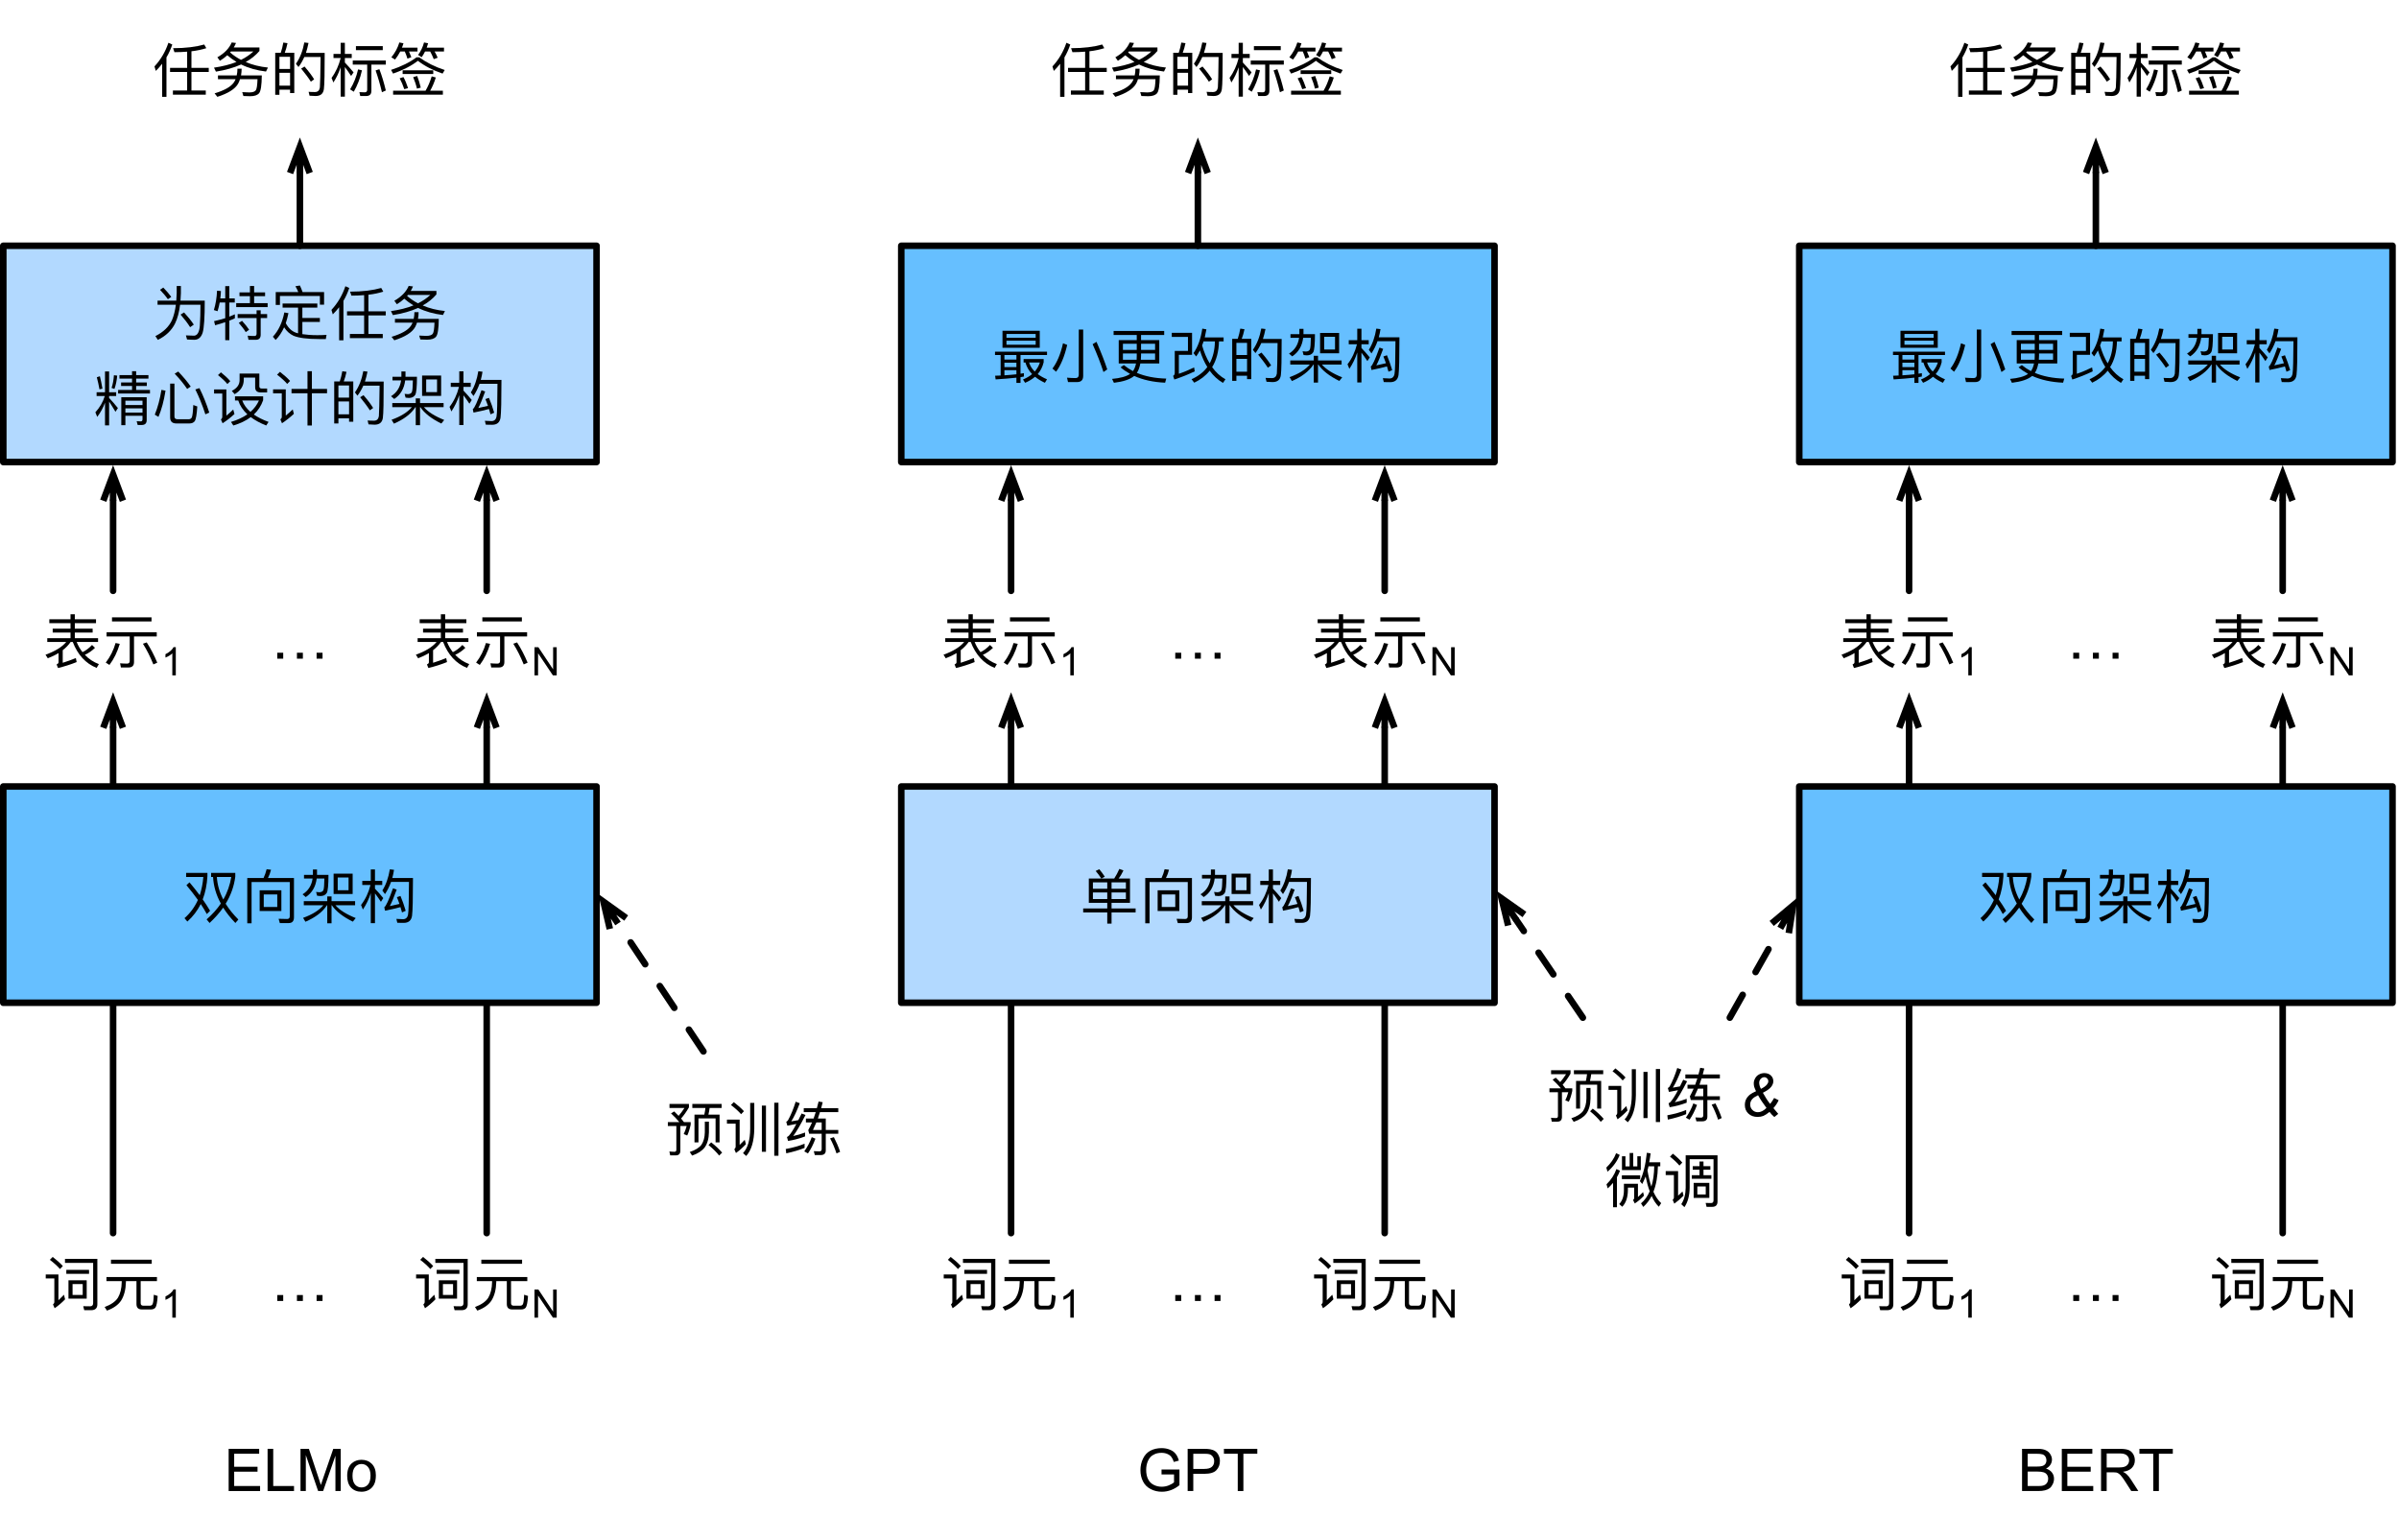 <?xml version="1.0" encoding="UTF-8"?>
<svg xmlns="http://www.w3.org/2000/svg" xmlns:xlink="http://www.w3.org/1999/xlink" width="366pt" height="235pt" viewBox="0 0 366 235" version="1.1">
<defs>
<g>
<symbol overflow="visible" id="glyph0-0">
<path style="stroke:none;" d=""/>
</symbol>
<symbol overflow="visible" id="glyph0-1">
<path style="stroke:none;" d="M 1.156 -5.375 L 0.688 -4.938 C 1.328 -4.172 1.922 -3.422 2.438 -2.688 C 1.953 -1.609 1.266 -0.672 0.391 0.094 L 0.828 0.609 C 1.688 -0.156 2.359 -1.047 2.875 -2.062 C 3.219 -1.531 3.531 -1.031 3.797 -0.531 L 4.297 -1.031 C 3.953 -1.609 3.578 -2.203 3.172 -2.766 C 3.578 -3.828 3.812 -5 3.891 -6.312 L 3.891 -6.812 L 0.641 -6.812 L 0.641 -6.188 L 3.266 -6.188 C 3.188 -5.203 3 -4.281 2.719 -3.406 C 2.234 -4.062 1.703 -4.719 1.156 -5.375 Z M 4.453 -6.812 L 4.453 -6.188 L 4.75 -6.188 C 4.828 -4.797 5.219 -3.453 5.938 -2.141 C 5.359 -1.281 4.641 -0.484 3.766 0.281 L 4.219 0.828 C 5.016 0.078 5.719 -0.703 6.297 -1.516 C 6.781 -0.734 7.406 0.047 8.156 0.828 L 8.609 0.297 C 7.828 -0.484 7.188 -1.281 6.672 -2.109 C 7.469 -3.406 7.953 -4.781 8.141 -6.234 L 8.141 -6.812 Z M 5.328 -6.188 L 7.531 -6.188 C 7.328 -4.984 6.938 -3.828 6.312 -2.75 C 5.734 -3.859 5.406 -5 5.328 -6.188 Z M 5.328 -6.188 "/>
</symbol>
<symbol overflow="visible" id="glyph0-2">
<path style="stroke:none;" d="M 2.859 -4.156 L 2.859 -1 L 6.172 -1 L 6.172 -4.156 Z M 5.547 -1.609 L 3.484 -1.609 L 3.484 -3.531 L 5.547 -3.531 Z M 3.922 -7.375 C 3.812 -6.906 3.656 -6.469 3.453 -6.031 L 0.969 -6.031 L 0.969 0.875 L 1.625 0.875 L 1.625 -5.422 L 7.453 -5.422 L 7.453 -0.188 C 7.453 0.078 7.312 0.219 7.062 0.219 L 5.75 0.188 L 5.938 0.844 L 7.281 0.844 C 7.828 0.844 8.094 0.547 8.094 -0.031 L 8.094 -6.031 L 4.125 -6.031 C 4.328 -6.422 4.484 -6.844 4.594 -7.297 Z M 3.922 -7.375 "/>
</symbol>
<symbol overflow="visible" id="glyph0-3">
<path style="stroke:none;" d="M 5.141 -6.703 L 5.141 -3.594 L 8.047 -3.594 L 8.047 -6.703 Z M 7.422 -4.172 L 5.766 -4.172 L 5.766 -6.109 L 7.422 -6.109 Z M 1.984 -7.328 L 1.984 -6.516 L 0.625 -6.516 L 0.625 -5.953 L 1.938 -5.953 C 1.781 -4.891 1.281 -4.094 0.406 -3.547 L 0.891 -3.125 C 1.844 -3.75 2.406 -4.703 2.562 -5.953 L 3.734 -5.953 C 3.719 -5.016 3.672 -4.422 3.594 -4.219 C 3.516 -3.984 3.297 -3.875 2.984 -3.859 L 2.469 -3.906 L 2.625 -3.328 C 2.828 -3.297 2.984 -3.281 3.125 -3.281 C 3.578 -3.281 3.891 -3.438 4.094 -3.75 C 4.266 -4.047 4.359 -4.969 4.359 -6.516 L 2.609 -6.516 L 2.609 -7.328 Z M 0.594 -2.5 L 0.594 -1.875 L 3.578 -1.875 C 2.922 -1.109 1.891 -0.453 0.484 0.047 L 0.844 0.641 C 2.359 -0.016 3.469 -0.859 4.125 -1.875 L 4.172 -1.875 L 4.172 0.875 L 4.828 0.875 L 4.828 -1.875 L 4.875 -1.875 C 5.484 -0.969 6.547 -0.125 8.078 0.625 L 8.516 0.078 C 7.078 -0.5 6.031 -1.156 5.422 -1.875 L 8.422 -1.875 L 8.422 -2.5 L 4.828 -2.5 L 4.828 -3.219 L 4.172 -3.219 L 4.172 -2.5 Z M 0.594 -2.5 "/>
</symbol>
<symbol overflow="visible" id="glyph0-4">
<path style="stroke:none;" d="M 4.719 -7.359 C 4.516 -6.078 4.125 -5 3.578 -4.125 L 3.984 -3.578 C 4.344 -4.125 4.656 -4.75 4.906 -5.438 L 7.641 -5.438 C 7.625 -2.641 7.594 -0.984 7.5 -0.469 C 7.422 0 7.156 0.25 6.734 0.25 C 6.438 0.25 6.109 0.219 5.719 0.203 L 5.859 0.797 C 6.312 0.812 6.641 0.812 6.828 0.812 C 7.578 0.812 8 0.453 8.109 -0.281 C 8.203 -1 8.25 -2.922 8.25 -6.031 L 5.094 -6.031 C 5.203 -6.438 5.297 -6.844 5.359 -7.281 Z M 3.984 -1.047 C 4.875 -1.219 5.656 -1.406 6.344 -1.594 C 6.422 -1.344 6.5 -1.078 6.578 -0.781 L 7.141 -1.031 C 6.906 -1.844 6.641 -2.594 6.344 -3.297 L 5.797 -3.109 C 5.922 -2.797 6.062 -2.453 6.188 -2.078 C 5.75 -1.969 5.25 -1.859 4.719 -1.75 C 4.984 -2.234 5.328 -3.062 5.766 -4.266 L 5.203 -4.469 C 4.562 -2.672 4.125 -1.703 3.875 -1.578 Z M 2.453 -3.688 C 2.703 -3.359 3.016 -2.938 3.359 -2.406 L 3.719 -2.969 C 3.297 -3.484 2.875 -3.969 2.453 -4.406 L 2.453 -4.969 L 3.562 -4.969 L 3.562 -5.594 L 2.453 -5.594 L 2.453 -7.344 L 1.812 -7.344 L 1.812 -5.594 L 0.516 -5.594 L 0.516 -4.969 L 1.766 -4.969 C 1.484 -3.828 1.016 -2.812 0.328 -1.922 L 0.609 -1.219 C 1.109 -1.969 1.516 -2.797 1.812 -3.719 L 1.812 0.859 L 2.453 0.859 Z M 2.453 -3.688 "/>
</symbol>
<symbol overflow="visible" id="glyph0-5">
<path style="stroke:none;" d="M 7.312 0.859 C 7.938 0.859 8.266 0.562 8.266 -0.031 L 8.266 -6.969 L 3.328 -6.969 L 3.328 -6.359 L 7.625 -6.359 L 7.625 -0.219 C 7.625 0.094 7.469 0.266 7.172 0.266 L 6.109 0.25 L 6.266 0.859 Z M 3.531 -5.297 L 3.531 -4.688 L 7 -4.688 L 7 -5.297 Z M 3.859 -3.703 L 3.859 -0.906 L 6.641 -0.906 L 6.641 -3.703 Z M 6.031 -1.469 L 4.484 -1.469 L 4.484 -3.125 L 6.031 -3.125 Z M 1.453 -7.266 L 1.016 -6.828 C 1.656 -6.344 2.172 -5.875 2.562 -5.422 L 3 -5.875 C 2.578 -6.344 2.062 -6.797 1.453 -7.266 Z M 0.391 -4.594 L 0.391 -3.984 L 1.703 -3.984 L 1.703 -0.391 C 1.703 -0.25 1.625 -0.125 1.5 -0.016 L 1.75 0.562 C 2.312 0.172 2.844 -0.281 3.344 -0.797 L 3.172 -1.5 C 2.859 -1.172 2.578 -0.906 2.328 -0.656 L 2.328 -4.594 Z M 0.391 -4.594 "/>
</symbol>
<symbol overflow="visible" id="glyph0-6">
<path style="stroke:none;" d="M 1.344 -6.844 L 1.344 -6.219 L 7.562 -6.219 L 7.562 -6.844 Z M 0.656 -4.203 L 0.656 -3.578 L 2.984 -3.578 L 2.984 -3.438 C 2.969 -2.453 2.766 -1.656 2.406 -1.047 C 2.031 -0.453 1.344 0.016 0.375 0.375 L 0.734 0.922 C 1.734 0.562 2.453 0.047 2.891 -0.609 C 3.344 -1.328 3.594 -2.266 3.625 -3.438 L 3.625 -3.578 L 5.234 -3.578 L 5.234 -0.078 C 5.234 0.484 5.516 0.75 6.078 0.75 L 7.391 0.75 C 7.719 0.75 7.953 0.656 8.109 0.484 C 8.281 0.266 8.406 -0.328 8.469 -1.312 L 7.875 -1.5 C 7.844 -0.688 7.781 -0.203 7.672 -0.031 C 7.594 0.094 7.469 0.172 7.266 0.172 L 6.266 0.172 C 6 0.172 5.875 0.031 5.875 -0.219 L 5.875 -3.578 L 8.359 -3.578 L 8.359 -4.203 Z M 0.656 -4.203 "/>
</symbol>
<symbol overflow="visible" id="glyph0-7">
<path style="stroke:none;" d="M 0.938 -6.562 L 0.938 -5.969 L 4.172 -5.969 L 4.172 -5.125 L 1.453 -5.125 L 1.453 -4.531 L 4.172 -4.531 L 4.172 -3.672 L 0.625 -3.672 L 0.625 -3.094 L 3.516 -3.094 C 2.844 -2.297 1.797 -1.672 0.359 -1.156 L 0.703 -0.609 C 1.312 -0.844 1.859 -1.109 2.344 -1.406 L 2.344 0 C 2.344 0.141 2.234 0.25 2.047 0.328 L 2.266 0.875 C 3.234 0.641 4.172 0.344 5.109 -0.031 L 4.984 -0.641 C 4.312 -0.375 3.656 -0.125 2.984 0.078 L 2.984 -1.844 C 3.469 -2.219 3.875 -2.641 4.188 -3.094 L 4.516 -3.094 C 5.266 -1.141 6.484 0.188 8.156 0.859 L 8.5 0.281 C 7.672 -0.031 6.953 -0.5 6.359 -1.141 C 6.938 -1.391 7.438 -1.75 7.906 -2.203 L 7.453 -2.641 C 6.984 -2.141 6.5 -1.781 6 -1.547 C 5.641 -2 5.344 -2.516 5.109 -3.094 L 8.375 -3.094 L 8.375 -3.672 L 4.828 -3.672 L 4.828 -4.531 L 7.547 -4.531 L 7.547 -5.125 L 4.828 -5.125 L 4.828 -5.969 L 8.062 -5.969 L 8.062 -6.562 L 4.828 -6.562 L 4.828 -7.328 L 4.172 -7.328 L 4.172 -6.562 Z M 0.938 -6.562 "/>
</symbol>
<symbol overflow="visible" id="glyph0-8">
<path style="stroke:none;" d="M 4.016 0.797 C 4.578 0.797 4.859 0.516 4.859 -0.031 L 4.859 -3.938 L 8.328 -3.938 L 8.328 -4.578 L 0.672 -4.578 L 0.672 -3.938 L 4.203 -3.938 L 4.203 -0.188 C 4.203 0.062 4.062 0.203 3.797 0.203 C 3.453 0.203 3.109 0.188 2.734 0.156 L 2.859 0.797 Z M 2.047 -2.938 C 1.734 -1.844 1.234 -0.844 0.547 0.047 L 1.109 0.406 C 1.797 -0.5 2.312 -1.562 2.688 -2.812 Z M 6.797 -3.031 L 6.219 -2.828 C 6.797 -1.922 7.328 -0.859 7.812 0.328 L 8.406 0.062 C 7.953 -1.031 7.422 -2.062 6.797 -3.031 Z M 1.5 -6.859 L 1.5 -6.234 L 7.531 -6.234 L 7.531 -6.859 Z M 1.5 -6.859 "/>
</symbol>
<symbol overflow="visible" id="glyph0-9">
<path style="stroke:none;" d="M 1.656 -7.125 L 1.156 -6.781 C 1.641 -6.266 2.047 -5.797 2.359 -5.344 L 2.875 -5.703 C 2.578 -6.109 2.172 -6.594 1.656 -7.125 Z M 4.828 -3.328 L 4.297 -3 C 4.906 -2.297 5.391 -1.656 5.75 -1.078 L 6.312 -1.469 C 5.969 -2 5.469 -2.625 4.828 -3.328 Z M 3.703 -7.359 L 3.703 -6.281 C 3.688 -5.891 3.672 -5.516 3.641 -5.125 L 0.781 -5.125 L 0.781 -4.5 L 3.578 -4.5 C 3.453 -3.594 3.266 -2.812 2.984 -2.156 C 2.516 -1.141 1.672 -0.328 0.453 0.281 L 0.828 0.859 C 2.047 0.266 2.922 -0.578 3.453 -1.641 C 3.828 -2.422 4.078 -3.359 4.219 -4.5 L 7.328 -4.5 C 7.328 -3.344 7.297 -2.281 7.234 -1.297 C 7.156 -0.328 6.859 0.188 6.359 0.219 C 5.969 0.219 5.562 0.203 5.109 0.172 L 5.281 0.797 C 5.578 0.812 5.953 0.844 6.391 0.844 C 7 0.844 7.422 0.484 7.656 -0.219 C 7.875 -0.922 7.984 -2.562 7.984 -5.125 L 4.281 -5.125 C 4.312 -5.5 4.328 -5.891 4.344 -6.281 L 4.344 -7.359 Z M 3.703 -7.359 "/>
</symbol>
<symbol overflow="visible" id="glyph0-10">
<path style="stroke:none;" d="M 5.875 -7.359 L 5.875 -6.391 L 4.281 -6.391 L 4.281 -5.812 L 5.875 -5.812 L 5.875 -4.75 L 3.781 -4.75 L 3.781 -4.141 L 8.578 -4.141 L 8.578 -4.75 L 6.516 -4.75 L 6.516 -5.812 L 8.188 -5.812 L 8.188 -6.391 L 6.516 -6.391 L 6.516 -7.359 Z M 4 -3.078 L 4 -2.469 L 6.891 -2.469 L 6.891 -0.094 C 6.891 0.141 6.781 0.266 6.578 0.266 C 6.234 0.266 5.891 0.25 5.531 0.219 L 5.656 0.844 L 6.797 0.844 C 7.266 0.844 7.516 0.578 7.516 0.078 L 7.516 -2.469 L 8.5 -2.469 L 8.5 -3.078 L 7.516 -3.078 L 7.516 -3.656 L 6.891 -3.656 L 6.891 -3.078 Z M 4.672 -2.047 L 4.172 -1.734 C 4.609 -1.219 4.984 -0.75 5.234 -0.328 L 5.75 -0.688 C 5.5 -1.078 5.141 -1.531 4.672 -2.047 Z M 1.266 -4.844 L 2.109 -4.844 L 2.109 -2.453 C 1.562 -2.281 0.984 -2.125 0.406 -2 L 0.562 -1.375 C 1.094 -1.516 1.609 -1.672 2.109 -1.844 L 2.109 0.906 L 2.734 0.906 L 2.734 -2.078 C 3.016 -2.188 3.297 -2.297 3.578 -2.438 L 3.578 -3.047 C 3.297 -2.922 3.031 -2.797 2.734 -2.688 L 2.734 -4.844 L 3.562 -4.844 L 3.562 -5.469 L 2.734 -5.469 L 2.734 -7.344 L 2.109 -7.344 L 2.109 -5.469 L 1.359 -5.469 C 1.406 -5.828 1.438 -6.203 1.453 -6.594 L 0.859 -6.641 C 0.812 -5.594 0.656 -4.609 0.375 -3.688 L 0.938 -3.516 C 1.078 -3.938 1.172 -4.391 1.266 -4.844 Z M 1.266 -4.844 "/>
</symbol>
<symbol overflow="visible" id="glyph0-11">
<path style="stroke:none;" d="M 1.859 -4.688 L 1.859 -4.062 L 4.219 -4.062 L 4.219 -0.141 C 4.125 -0.156 4.047 -0.188 3.953 -0.219 C 3.312 -0.422 2.766 -0.906 2.344 -1.688 C 2.5 -2.156 2.641 -2.656 2.75 -3.219 L 2.125 -3.328 C 1.812 -1.781 1.234 -0.547 0.375 0.375 L 0.797 0.875 C 1.312 0.359 1.734 -0.281 2.094 -1.062 C 2.453 -0.484 2.938 -0.047 3.531 0.234 C 4.328 0.562 5.625 0.734 7.438 0.734 L 8.453 0.734 L 8.562 0.094 C 8.078 0.125 7.609 0.141 7.156 0.141 C 6.25 0.141 5.5 0.078 4.875 -0.016 L 4.875 -1.875 L 7.547 -1.875 L 7.547 -2.484 L 4.875 -2.484 L 4.875 -4.062 L 7.156 -4.062 L 7.156 -4.688 Z M 8.188 -6.438 L 4.906 -6.438 C 4.781 -6.797 4.641 -7.141 4.5 -7.438 L 3.812 -7.328 C 3.969 -7.062 4.125 -6.766 4.25 -6.438 L 0.812 -6.438 L 0.812 -4.469 L 1.453 -4.469 L 1.453 -5.844 L 7.547 -5.844 L 7.547 -4.516 L 8.188 -4.516 Z M 8.188 -6.438 "/>
</symbol>
<symbol overflow="visible" id="glyph0-12">
<path style="stroke:none;" d="M 7.906 -7.062 C 6.641 -6.703 5.062 -6.5 3.156 -6.5 L 3.359 -5.891 C 4.047 -5.891 4.688 -5.922 5.297 -5.969 L 5.297 -3.5 L 2.688 -3.5 L 2.688 -2.875 L 5.297 -2.875 L 5.297 -0.047 L 3.125 -0.047 L 3.125 0.594 L 8.141 0.594 L 8.141 -0.047 L 5.953 -0.047 L 5.953 -2.875 L 8.594 -2.875 L 8.594 -3.5 L 5.953 -3.5 L 5.953 -6.031 C 6.812 -6.125 7.562 -6.297 8.219 -6.5 Z M 2.438 -7.328 C 1.984 -5.969 1.281 -4.766 0.312 -3.719 L 0.516 -3.031 C 0.875 -3.391 1.203 -3.75 1.484 -4.125 L 1.484 0.922 L 2.141 0.922 L 2.141 -5.094 C 2.5 -5.703 2.797 -6.359 3.031 -7.062 Z M 2.438 -7.328 "/>
</symbol>
<symbol overflow="visible" id="glyph0-13">
<path style="stroke:none;" d="M 3.094 -7.375 C 2.719 -6.484 1.984 -5.719 0.906 -5.109 L 1.297 -4.578 C 1.703 -4.828 2.078 -5.109 2.422 -5.422 C 2.859 -5.047 3.328 -4.703 3.828 -4.406 C 2.828 -4 1.688 -3.719 0.391 -3.531 L 0.688 -2.922 C 2.141 -3.156 3.422 -3.516 4.531 -4.016 C 5.641 -3.469 6.906 -3.109 8.328 -2.938 L 8.625 -3.547 C 7.375 -3.672 6.25 -3.953 5.234 -4.391 C 6.062 -4.844 6.766 -5.422 7.328 -6.078 L 7.328 -6.609 L 3.406 -6.609 C 3.531 -6.828 3.656 -7.047 3.75 -7.297 Z M 4.516 -4.719 C 3.922 -5.031 3.359 -5.406 2.859 -5.844 L 2.969 -6 L 6.406 -6 C 5.875 -5.516 5.25 -5.078 4.516 -4.719 Z M 3.969 -3.375 C 3.969 -3.016 3.938 -2.672 3.859 -2.344 L 1 -2.344 L 1 -1.766 L 3.688 -1.766 C 3.609 -1.578 3.516 -1.406 3.406 -1.25 C 2.938 -0.594 1.953 -0.047 0.484 0.391 L 0.906 0.922 C 2.562 0.391 3.625 -0.281 4.078 -1.094 C 4.188 -1.312 4.297 -1.531 4.359 -1.766 L 7.031 -1.766 C 7 -0.859 6.922 -0.312 6.781 -0.094 C 6.641 0.125 6.312 0.25 5.766 0.25 L 4.703 0.203 L 4.875 0.797 C 5.281 0.812 5.641 0.828 5.922 0.828 C 6.562 0.828 7.016 0.672 7.266 0.375 C 7.531 0.078 7.672 -0.828 7.688 -2.344 L 4.516 -2.344 C 4.578 -2.672 4.609 -3.016 4.609 -3.375 Z M 3.969 -3.375 "/>
</symbol>
<symbol overflow="visible" id="glyph0-14">
<path style="stroke:none;" d="M 0.484 -4.156 L 0.484 -3.578 L 1.734 -3.578 C 1.453 -2.656 0.969 -1.828 0.297 -1.094 L 0.578 -0.391 C 1.078 -1.047 1.469 -1.766 1.766 -2.562 L 1.766 0.906 L 2.391 0.906 L 2.391 -2.734 C 2.656 -2.328 2.984 -1.812 3.359 -1.172 L 3.734 -1.734 C 3.281 -2.297 2.844 -2.812 2.391 -3.281 L 2.391 -3.578 L 3.469 -3.578 L 3.469 -4.156 L 2.391 -4.156 L 2.391 -7.328 L 1.766 -7.328 L 1.766 -4.156 Z M 3.125 -6.75 C 3.078 -6.016 2.953 -5.359 2.766 -4.812 L 3.203 -4.656 C 3.422 -5.25 3.562 -5.938 3.625 -6.688 Z M 0.984 -6.594 L 0.516 -6.438 C 0.672 -5.844 0.812 -5.234 0.922 -4.594 L 1.375 -4.703 C 1.25 -5.422 1.125 -6.047 0.984 -6.594 Z M 5.891 -7.359 L 5.891 -6.766 L 3.969 -6.766 L 3.969 -6.234 L 5.891 -6.234 L 5.891 -5.641 L 4.219 -5.641 L 4.219 -5.109 L 5.891 -5.109 L 5.891 -4.5 L 3.766 -4.5 L 3.766 -3.953 L 8.625 -3.953 L 8.625 -4.5 L 6.516 -4.5 L 6.516 -5.109 L 8.141 -5.109 L 8.141 -5.641 L 6.516 -5.641 L 6.516 -6.234 L 8.391 -6.234 L 8.391 -6.766 L 6.516 -6.766 L 6.516 -7.359 Z M 4.875 -1.688 L 7.484 -1.688 L 7.484 -1.047 L 4.875 -1.047 Z M 7.484 -2.203 L 4.875 -2.203 L 4.875 -2.859 L 7.484 -2.859 Z M 4.875 -0.562 L 7.484 -0.562 L 7.484 -0.016 C 7.484 0.188 7.391 0.297 7.203 0.297 L 6.594 0.266 L 6.75 0.844 L 7.375 0.844 C 7.859 0.844 8.125 0.594 8.125 0.109 L 8.125 -3.391 L 4.25 -3.391 L 4.25 0.875 L 4.875 0.875 Z M 4.875 -0.562 "/>
</symbol>
<symbol overflow="visible" id="glyph0-15">
<path style="stroke:none;" d="M 5.656 0.609 C 6.016 0.609 6.281 0.484 6.453 0.266 C 6.641 -0.016 6.766 -0.75 6.844 -1.984 L 6.234 -2.203 C 6.188 -1.141 6.109 -0.516 6 -0.297 C 5.906 -0.125 5.75 -0.031 5.531 -0.031 L 3.844 -0.031 C 3.516 -0.031 3.359 -0.172 3.359 -0.438 L 3.359 -5.469 L 2.703 -5.469 L 2.703 -0.312 C 2.703 0.297 3.016 0.609 3.641 0.609 Z M 1.375 -4.516 C 1.156 -3.141 0.828 -1.875 0.359 -0.734 L 0.922 -0.391 C 1.391 -1.5 1.75 -2.828 2 -4.391 Z M 7.172 -4.781 L 6.547 -4.578 C 7.094 -3.484 7.609 -2.219 8.078 -0.781 L 8.672 -1.047 C 8.25 -2.375 7.75 -3.625 7.172 -4.781 Z M 3.938 -7.312 L 3.391 -6.984 C 4.203 -6.141 4.828 -5.359 5.297 -4.656 L 5.844 -5.016 C 5.406 -5.672 4.766 -6.438 3.938 -7.312 Z M 3.938 -7.312 "/>
</symbol>
<symbol overflow="visible" id="glyph0-16">
<path style="stroke:none;" d="M 1.453 -7.188 L 1 -6.766 C 1.609 -6.281 2.094 -5.828 2.438 -5.406 L 2.875 -5.844 C 2.5 -6.297 2.016 -6.734 1.453 -7.188 Z M 0.406 -4.578 L 0.406 -3.953 L 1.656 -3.953 L 1.656 -0.391 C 1.656 -0.25 1.578 -0.109 1.453 0.016 L 1.703 0.578 C 2.344 0.172 2.938 -0.297 3.516 -0.828 L 3.328 -1.516 C 2.969 -1.156 2.609 -0.859 2.281 -0.578 L 2.281 -4.578 Z M 3.594 -3.531 L 3.594 -2.891 L 4.094 -2.891 C 4.344 -2.109 4.812 -1.406 5.484 -0.781 C 4.812 -0.312 3.984 0.078 2.984 0.375 L 3.344 0.922 C 4.391 0.609 5.281 0.188 6 -0.359 C 6.641 0.125 7.422 0.547 8.359 0.922 L 8.719 0.375 C 7.828 0.047 7.078 -0.328 6.469 -0.75 C 7.125 -1.359 7.594 -2.094 7.891 -2.938 L 7.891 -3.531 Z M 4.703 -2.891 L 7.25 -2.891 C 6.953 -2.234 6.531 -1.656 5.953 -1.156 C 5.359 -1.672 4.938 -2.25 4.703 -2.891 Z M 4.297 -7 L 4.297 -6 C 4.297 -5.297 3.891 -4.75 3.109 -4.359 L 3.547 -3.859 C 4.469 -4.391 4.938 -5.125 4.938 -6.078 L 4.938 -6.391 L 6.672 -6.391 L 6.672 -4.922 C 6.672 -4.391 6.953 -4.125 7.5 -4.125 L 8.5 -4.125 L 8.5 -4.719 L 7.672 -4.719 C 7.438 -4.719 7.312 -4.828 7.312 -5.062 L 7.312 -7 Z M 4.297 -7 "/>
</symbol>
<symbol overflow="visible" id="glyph0-17">
<path style="stroke:none;" d="M 3.219 -4.656 L 3.219 -4 L 5.656 -4 L 5.656 0.922 L 6.328 0.922 L 6.328 -4 L 8.641 -4 L 8.641 -4.656 L 6.328 -4.656 L 6.328 -7.359 L 5.656 -7.359 L 5.656 -4.656 Z M 1.453 -7.266 L 1.016 -6.828 C 1.656 -6.344 2.172 -5.875 2.562 -5.422 L 3 -5.875 C 2.578 -6.344 2.062 -6.797 1.453 -7.266 Z M 0.406 -4.594 L 0.406 -3.984 L 1.734 -3.984 L 1.734 -0.391 C 1.734 -0.25 1.656 -0.109 1.516 -0.016 L 1.766 0.578 C 2.406 0.156 3.016 -0.328 3.578 -0.859 L 3.406 -1.531 C 3.031 -1.172 2.672 -0.859 2.344 -0.594 L 2.344 -4.594 Z M 0.406 -4.594 "/>
</symbol>
<symbol overflow="visible" id="glyph0-18">
<path style="stroke:none;" d="M 3.641 -5.797 L 2.188 -5.797 C 2.359 -6.25 2.5 -6.734 2.609 -7.266 L 1.969 -7.359 C 1.875 -6.828 1.75 -6.297 1.578 -5.797 L 0.734 -5.797 L 0.734 0.609 L 1.375 0.609 L 1.375 -0.172 L 3 -0.172 L 3 0.344 L 3.641 0.344 Z M 1.375 -0.781 L 1.375 -2.75 L 3 -2.75 L 3 -0.781 Z M 1.375 -3.328 L 1.375 -5.188 L 3 -5.188 L 3 -3.328 Z M 5.203 -3.703 L 4.688 -3.391 C 5.297 -2.641 5.797 -1.984 6.172 -1.391 L 6.672 -1.75 C 6.344 -2.297 5.844 -2.969 5.203 -3.703 Z M 8.281 -5.781 L 5.422 -5.781 C 5.578 -6.25 5.703 -6.766 5.812 -7.297 L 5.172 -7.375 C 4.938 -6.094 4.516 -5.016 3.891 -4.125 L 4.281 -3.625 C 4.625 -4.078 4.922 -4.594 5.172 -5.156 L 7.656 -5.156 C 7.625 -2.562 7.594 -1.016 7.547 -0.5 C 7.469 -0.047 7.234 0.188 6.797 0.188 C 6.531 0.188 6.203 0.188 5.828 0.156 L 5.969 0.75 C 6.406 0.781 6.719 0.797 6.891 0.797 C 7.656 0.797 8.062 0.438 8.156 -0.25 C 8.25 -0.938 8.281 -2.797 8.281 -5.781 Z M 8.281 -5.781 "/>
</symbol>
<symbol overflow="visible" id="glyph0-19">
<path style="stroke:none;" d="M 1.719 -7.328 L 1.719 -5.625 L 0.625 -5.625 L 0.625 -5 L 1.719 -5 C 1.438 -3.875 0.984 -2.859 0.328 -1.969 L 0.609 -1.266 C 1.062 -1.969 1.438 -2.75 1.719 -3.594 L 1.719 0.891 L 2.359 0.891 L 2.359 -3.625 C 2.625 -3.281 2.938 -2.828 3.312 -2.266 L 3.688 -2.812 C 3.234 -3.359 2.797 -3.859 2.359 -4.312 L 2.359 -5 L 3.406 -5 L 3.406 -5.625 L 2.359 -5.625 L 2.359 -7.328 Z M 4.375 -3.266 C 4.125 -2.141 3.719 -1.141 3.156 -0.219 L 3.719 0.141 C 4.25 -0.781 4.688 -1.859 4.969 -3.125 Z M 7.625 -3.297 L 7.047 -3.109 C 7.391 -2.141 7.719 -1.031 8.016 0.219 L 8.609 -0.047 C 8.328 -1.203 8.016 -2.281 7.625 -3.297 Z M 5.609 0.797 C 6.141 0.797 6.406 0.531 6.406 0 L 6.406 -4 L 8.609 -4 L 8.609 -4.625 L 3.562 -4.625 L 3.562 -4 L 5.766 -4 L 5.766 -0.156 C 5.766 0.094 5.641 0.234 5.391 0.234 C 5.125 0.234 4.859 0.219 4.578 0.203 L 4.703 0.797 Z M 4.047 -6.812 L 4.047 -6.203 L 8.141 -6.203 L 8.141 -6.812 Z M 4.047 -6.812 "/>
</symbol>
<symbol overflow="visible" id="glyph0-20">
<path style="stroke:none;" d="M 6.609 -2.203 C 6.344 -1.344 6.031 -0.625 5.672 -0.016 L 0.719 -0.016 L 0.719 0.594 L 8.312 0.594 L 8.312 -0.016 L 6.375 -0.016 C 6.719 -0.609 7 -1.281 7.234 -2.031 Z M 2.297 -2.094 L 1.719 -1.906 C 2 -1.375 2.234 -0.828 2.422 -0.25 L 3 -0.406 C 2.797 -1.031 2.562 -1.609 2.297 -2.094 Z M 4.391 -2.266 L 3.781 -2.078 C 4.016 -1.516 4.219 -0.938 4.359 -0.328 L 4.938 -0.484 C 4.781 -1.156 4.594 -1.75 4.391 -2.266 Z M 2.172 -3.125 L 2.172 -2.562 L 6.844 -2.562 L 6.844 -3.125 Z M 1.812 -6 L 2.5 -6 C 2.656 -5.656 2.797 -5.281 2.906 -4.906 L 3.5 -5.125 C 3.406 -5.391 3.281 -5.688 3.141 -6 L 4.438 -6 L 4.438 -6.578 L 2.062 -6.578 C 2.156 -6.797 2.234 -7.016 2.297 -7.25 L 1.672 -7.375 C 1.422 -6.547 1.016 -5.797 0.453 -5.109 L 1.016 -4.766 C 1.312 -5.141 1.578 -5.547 1.812 -6 Z M 5.594 -6 L 6.375 -6 C 6.578 -5.625 6.766 -5.234 6.922 -4.828 L 7.516 -5.047 C 7.391 -5.344 7.25 -5.656 7.047 -6 L 8.484 -6 L 8.484 -6.578 L 5.844 -6.578 C 5.922 -6.797 6 -7.016 6.062 -7.25 L 5.438 -7.375 C 5.25 -6.672 4.953 -6.047 4.531 -5.469 L 5.078 -5.125 C 5.266 -5.391 5.438 -5.688 5.594 -6 Z M 4.297 -5.109 C 3.266 -4.344 1.969 -3.703 0.406 -3.188 L 0.719 -2.625 C 2.281 -3.172 3.547 -3.828 4.5 -4.578 C 5.547 -3.766 6.797 -3.125 8.266 -2.625 L 8.594 -3.172 C 7.125 -3.641 5.828 -4.297 4.703 -5.109 Z M 4.297 -5.109 "/>
</symbol>
<symbol overflow="visible" id="glyph0-21">
<path style="stroke:none;" d="M 4.125 -6.984 L 4.125 -6.375 L 6.125 -6.375 C 6.078 -6.031 6.031 -5.688 5.953 -5.359 L 4.453 -5.359 L 4.453 -1.125 L 5.062 -1.125 L 5.062 -4.781 L 7.672 -4.781 L 7.672 -1.125 L 8.281 -1.125 L 8.281 -5.359 L 6.578 -5.359 C 6.656 -5.688 6.719 -6.016 6.766 -6.375 L 8.594 -6.375 L 8.594 -6.984 Z M 7 -1.125 L 6.594 -0.719 C 7.281 -0.156 7.828 0.391 8.219 0.891 L 8.672 0.438 C 8.219 -0.078 7.672 -0.609 7 -1.125 Z M 6.031 -4.281 L 6.031 -2.656 C 6.016 -1.875 5.844 -1.266 5.531 -0.781 C 5.188 -0.312 4.594 0.062 3.734 0.344 L 4.094 0.891 C 4.984 0.578 5.609 0.172 6.016 -0.359 C 6.422 -0.922 6.641 -1.688 6.656 -2.656 L 6.656 -4.281 Z M 1.359 -5.844 L 0.875 -5.547 C 1.375 -5.078 1.797 -4.641 2.141 -4.219 L 0.391 -4.219 L 0.391 -3.625 L 1.688 -3.625 L 1.688 -0.016 C 1.688 0.203 1.594 0.312 1.406 0.312 C 1.156 0.312 0.906 0.297 0.625 0.266 L 0.75 0.859 L 1.625 0.859 C 2.062 0.859 2.297 0.609 2.297 0.141 L 2.297 -3.625 L 3.266 -3.625 C 3.125 -3.125 2.984 -2.734 2.812 -2.391 L 3.344 -2.172 C 3.547 -2.578 3.719 -3.125 3.875 -3.828 L 3.875 -4.219 L 2.844 -4.219 C 2.719 -4.391 2.578 -4.562 2.406 -4.766 C 2.828 -5.234 3.234 -5.812 3.609 -6.469 L 3.609 -6.984 L 0.641 -6.984 L 0.641 -6.375 L 2.922 -6.375 C 2.641 -5.938 2.344 -5.531 2.031 -5.172 C 1.828 -5.391 1.609 -5.609 1.359 -5.844 Z M 1.359 -5.844 "/>
</symbol>
<symbol overflow="visible" id="glyph0-22">
<path style="stroke:none;" d="M 5.734 -6.734 L 5.734 0.312 L 6.359 0.312 L 6.359 -6.734 Z M 7.625 -7.172 L 7.625 0.922 L 8.266 0.922 L 8.266 -7.172 Z M 3.953 -7.141 L 3.953 -3.188 C 3.938 -1.484 3.578 -0.25 2.859 0.516 L 3.344 0.953 C 4.141 0.078 4.547 -1.297 4.578 -3.188 L 4.578 -7.141 Z M 1.453 -7.266 L 1.016 -6.828 C 1.656 -6.344 2.172 -5.875 2.562 -5.422 L 3 -5.875 C 2.578 -6.344 2.062 -6.797 1.453 -7.266 Z M 0.406 -4.594 L 0.406 -3.984 L 1.734 -3.984 L 1.734 -0.484 C 1.734 -0.328 1.656 -0.188 1.531 -0.078 L 1.781 0.5 C 2.328 0.109 2.828 -0.344 3.297 -0.844 L 3.125 -1.516 C 2.859 -1.234 2.594 -0.969 2.344 -0.734 L 2.344 -4.594 Z M 0.406 -4.594 "/>
</symbol>
<symbol overflow="visible" id="glyph0-23">
<path style="stroke:none;" d="M 3.25 -0.922 C 2.438 -0.578 1.469 -0.312 0.375 -0.109 L 0.453 0.547 C 1.5 0.328 2.438 0.047 3.25 -0.281 Z M 1.891 -7.328 C 1.562 -6.266 1.188 -5.344 0.734 -4.516 C 0.656 -4.406 0.562 -4.312 0.453 -4.266 L 0.625 -3.672 C 1.094 -3.75 1.547 -3.844 2 -3.938 C 1.562 -3.094 1.172 -2.5 0.859 -2.141 C 0.781 -2.062 0.672 -2 0.562 -1.938 L 0.734 -1.344 C 1.562 -1.469 2.422 -1.688 3.328 -2.031 L 3.328 -2.625 C 2.719 -2.391 2.109 -2.219 1.516 -2.094 C 2 -2.734 2.625 -3.797 3.391 -5.297 L 2.797 -5.531 C 2.625 -5.172 2.469 -4.844 2.297 -4.516 C 1.938 -4.453 1.578 -4.391 1.219 -4.328 C 1.656 -5.016 2.078 -5.938 2.516 -7.094 Z M 4.344 -1.922 C 4.078 -1.172 3.703 -0.453 3.203 0.25 L 3.766 0.562 C 4.188 -0.047 4.578 -0.797 4.906 -1.688 Z M 7.719 -1.922 L 7.141 -1.734 C 7.5 -1.078 7.828 -0.312 8.125 0.562 L 8.672 0.312 C 8.406 -0.484 8.078 -1.219 7.719 -1.922 Z M 5.703 0.812 C 6.219 0.812 6.484 0.578 6.484 0.094 L 6.484 -2.438 L 8.391 -2.438 L 8.391 -3.016 L 6.484 -3.016 L 6.484 -4.766 L 5.281 -4.766 C 5.375 -5.062 5.484 -5.406 5.594 -5.734 L 8.391 -5.734 L 8.391 -6.344 L 5.781 -6.344 C 5.859 -6.641 5.938 -6.938 6.016 -7.25 L 5.391 -7.359 C 5.297 -7.016 5.219 -6.672 5.125 -6.344 L 3.125 -6.344 L 3.125 -5.734 L 4.953 -5.734 C 4.844 -5.406 4.734 -5.078 4.625 -4.766 L 3.453 -4.766 L 3.453 -4.172 L 4.391 -4.172 C 4.203 -3.75 4 -3.344 3.812 -3 L 3.953 -2.438 L 5.859 -2.438 L 5.859 -0.094 C 5.859 0.141 5.734 0.25 5.516 0.25 L 4.656 0.219 L 4.812 0.812 Z M 5.047 -4.172 L 5.859 -4.172 L 5.859 -3.016 L 4.531 -3.016 C 4.703 -3.375 4.875 -3.766 5.047 -4.172 Z M 5.047 -4.172 "/>
</symbol>
<symbol overflow="visible" id="glyph0-24">
<path style="stroke:none;" d="M 6.75 -5.328 L 7.625 -5.328 C 7.609 -4.156 7.469 -3.125 7.188 -2.234 C 6.953 -2.938 6.75 -3.766 6.594 -4.703 C 6.656 -4.891 6.703 -5.109 6.75 -5.328 Z M 6.938 -1.516 C 6.609 -0.75 6.172 -0.141 5.609 0.328 L 5.953 0.875 C 6.453 0.422 6.891 -0.141 7.234 -0.797 C 7.531 -0.109 7.906 0.438 8.328 0.844 L 8.688 0.297 C 8.234 -0.109 7.844 -0.688 7.5 -1.438 C 7.922 -2.5 8.156 -3.797 8.188 -5.328 L 8.547 -5.328 L 8.547 -5.938 L 6.859 -5.938 C 6.938 -6.359 7.016 -6.797 7.078 -7.297 L 6.5 -7.391 C 6.312 -5.578 5.953 -4.141 5.438 -3.062 L 5.797 -2.625 C 5.969 -2.969 6.141 -3.344 6.312 -3.766 C 6.484 -2.922 6.688 -2.172 6.938 -1.516 Z M 4.656 0.344 C 5.125 0.047 5.594 -0.344 6.062 -0.844 L 5.922 -1.391 C 5.656 -1.109 5.391 -0.875 5.141 -0.641 L 5.141 -2.656 L 3 -2.656 L 3 -1.672 C 3 -0.75 2.75 -0.047 2.281 0.438 L 2.75 0.844 C 3.297 0.281 3.594 -0.547 3.609 -1.672 L 3.609 -2.078 L 4.562 -2.078 L 4.562 -0.438 C 4.547 -0.328 4.484 -0.25 4.391 -0.188 Z M 3.875 -7.359 L 3.875 -5.312 L 3.234 -5.312 L 3.234 -6.859 L 2.703 -6.859 L 2.703 -4.75 L 5.578 -4.75 L 5.578 -6.859 L 5.047 -6.859 L 5.047 -5.312 L 4.422 -5.312 L 4.422 -7.359 Z M 1.812 -7.328 C 1.5 -6.5 0.984 -5.766 0.312 -5.125 L 0.5 -4.5 C 1.359 -5.25 1.984 -6.109 2.359 -7.062 Z M 1.859 -4.906 C 1.547 -4.031 1.047 -3.266 0.344 -2.578 L 0.531 -1.953 C 0.828 -2.219 1.094 -2.5 1.344 -2.797 L 1.344 0.922 L 1.938 0.922 L 1.938 -3.672 C 2.125 -3.984 2.281 -4.312 2.406 -4.656 Z M 2.688 -3.953 L 2.688 -3.375 L 5.484 -3.375 L 5.484 -3.953 Z M 2.688 -3.953 "/>
</symbol>
<symbol overflow="visible" id="glyph0-25">
<path style="stroke:none;" d="M 4.5 -5.344 L 4.5 -4.812 L 5.531 -4.812 L 5.531 -3.969 L 4.359 -3.969 L 4.359 -3.422 L 7.344 -3.422 L 7.344 -3.969 L 6.141 -3.969 L 6.141 -4.812 L 7.188 -4.812 L 7.188 -5.344 L 6.141 -5.344 L 6.141 -6.062 L 5.531 -6.062 L 5.531 -5.344 Z M 4.641 -2.797 L 4.641 -0.5 L 7.031 -0.5 L 7.031 -2.797 Z M 6.484 -1.031 L 5.203 -1.031 L 5.203 -2.25 L 6.484 -2.25 Z M 8.281 -7 L 3.422 -7 L 3.422 -2.031 C 3.406 -1.031 3.188 -0.203 2.75 0.453 L 3.234 0.906 C 3.75 0.141 4.016 -0.844 4.031 -2.062 L 4.031 -6.406 L 7.672 -6.406 L 7.672 -0.156 C 7.672 0.141 7.547 0.281 7.297 0.281 C 7.031 0.281 6.766 0.281 6.469 0.266 L 6.609 0.859 L 7.484 0.859 C 8.016 0.859 8.281 0.578 8.281 0.047 Z M 1.469 -7.25 L 1.031 -6.797 C 1.625 -6.328 2.109 -5.875 2.469 -5.438 L 2.906 -5.891 C 2.516 -6.344 2.047 -6.797 1.469 -7.25 Z M 0.375 -4.594 L 0.375 -3.984 L 1.625 -3.984 L 1.625 -0.578 C 1.625 -0.438 1.562 -0.312 1.438 -0.203 L 1.688 0.375 C 2.188 0.016 2.656 -0.391 3.094 -0.844 L 2.938 -1.484 C 2.703 -1.25 2.469 -1.047 2.266 -0.844 L 2.266 -4.594 Z M 0.375 -4.594 "/>
</symbol>
<symbol overflow="visible" id="glyph0-26">
<path style="stroke:none;" d="M 1.359 -5.953 L 1.359 -2.25 L 4.172 -2.25 L 4.172 -1.391 L 0.5 -1.391 L 0.5 -0.781 L 4.172 -0.781 L 4.172 0.922 L 4.828 0.922 L 4.828 -0.781 L 8.5 -0.781 L 8.5 -1.391 L 4.828 -1.391 L 4.828 -2.25 L 7.641 -2.25 L 7.641 -5.953 L 5.906 -5.953 C 6.188 -6.312 6.422 -6.734 6.641 -7.188 L 6.016 -7.422 C 5.781 -6.891 5.531 -6.406 5.234 -5.953 Z M 7.016 -2.828 L 4.828 -2.828 L 4.828 -3.828 L 7.016 -3.828 Z M 4.172 -2.828 L 1.984 -2.828 L 1.984 -3.828 L 4.172 -3.828 Z M 1.984 -4.391 L 1.984 -5.375 L 4.172 -5.375 L 4.172 -4.391 Z M 4.828 -5.375 L 7.016 -5.375 L 7.016 -4.391 L 4.828 -4.391 Z M 2.953 -7.375 L 2.406 -7.109 C 2.703 -6.766 2.984 -6.391 3.266 -5.953 L 3.797 -6.234 C 3.531 -6.641 3.25 -7.031 2.953 -7.375 Z M 2.953 -7.375 "/>
</symbol>
<symbol overflow="visible" id="glyph0-27">
<path style="stroke:none;" d="M 0.547 -3.844 L 0.547 -3.328 L 1.406 -3.328 L 1.406 -0.203 L 0.562 -0.172 L 0.641 0.391 C 1.906 0.312 2.953 0.219 3.812 0.125 L 3.812 0.922 L 4.438 0.922 L 4.438 0.047 C 4.609 0.016 4.797 -0.016 4.953 -0.047 L 4.953 -0.562 C 4.797 -0.531 4.609 -0.5 4.438 -0.484 L 4.438 -3.328 L 8.484 -3.328 L 8.484 -3.844 Z M 1.984 -0.234 L 1.984 -1.016 L 3.812 -1.016 L 3.812 -0.391 C 3.266 -0.328 2.656 -0.281 1.984 -0.234 Z M 1.984 -1.484 L 1.984 -2.156 L 3.812 -2.156 L 3.812 -1.484 Z M 1.984 -2.641 L 1.984 -3.328 L 3.812 -3.328 L 3.812 -2.641 Z M 1.688 -7.031 L 1.688 -4.438 L 7.375 -4.438 L 7.375 -7.031 Z M 6.75 -4.906 L 2.297 -4.906 L 2.297 -5.516 L 6.75 -5.516 Z M 2.297 -5.969 L 2.297 -6.547 L 6.75 -6.547 L 6.75 -5.969 Z M 5.188 -2.188 C 5.375 -1.531 5.703 -0.938 6.203 -0.422 C 5.828 -0.094 5.359 0.172 4.812 0.406 L 5.141 0.906 C 5.734 0.656 6.234 0.344 6.656 -0.016 C 7.062 0.328 7.562 0.625 8.156 0.906 L 8.484 0.375 C 7.922 0.141 7.469 -0.125 7.062 -0.422 C 7.5 -0.922 7.797 -1.516 7.969 -2.219 L 7.969 -2.719 L 4.906 -2.719 L 4.906 -2.188 Z M 6.609 -0.812 C 6.188 -1.219 5.906 -1.672 5.75 -2.188 L 7.391 -2.188 C 7.234 -1.688 6.969 -1.219 6.609 -0.812 Z M 6.609 -0.812 "/>
</symbol>
<symbol overflow="visible" id="glyph0-28">
<path style="stroke:none;" d="M 4.062 0.797 C 4.688 0.797 5 0.484 5 -0.156 L 5 -7.219 L 4.328 -7.219 L 4.328 -0.328 C 4.328 0.016 4.156 0.188 3.828 0.188 C 3.422 0.188 2.984 0.156 2.531 0.125 L 2.688 0.797 Z M 1.922 -5.125 C 1.562 -3.516 1.031 -2.219 0.312 -1.266 L 0.859 -0.781 C 1.562 -1.703 2.141 -3.078 2.562 -4.875 Z M 7.031 -5.344 L 6.438 -4.984 C 7.141 -3.422 7.688 -2 8.094 -0.734 L 8.672 -1.141 C 8.281 -2.328 7.734 -3.734 7.031 -5.344 Z M 7.031 -5.344 "/>
</symbol>
<symbol overflow="visible" id="glyph0-29">
<path style="stroke:none;" d="M 0.641 -7 L 0.641 -6.391 L 4.172 -6.391 L 4.172 -5.609 L 1.422 -5.609 L 1.422 -2.047 L 4.062 -2.047 C 3.969 -1.578 3.812 -1.188 3.594 -0.875 C 3.094 -1.141 2.625 -1.453 2.203 -1.797 L 1.703 -1.453 C 2.141 -1.078 2.625 -0.75 3.156 -0.453 C 2.578 -0.047 1.656 0.203 0.406 0.312 L 0.688 0.906 C 2.109 0.734 3.156 0.391 3.781 -0.141 C 5.125 0.469 6.703 0.812 8.5 0.891 L 8.672 0.266 C 6.938 0.219 5.438 -0.078 4.188 -0.609 C 4.438 -0.969 4.609 -1.453 4.719 -2.047 L 7.609 -2.047 L 7.609 -5.609 L 4.828 -5.609 L 4.828 -6.391 L 8.359 -6.391 L 8.359 -7 Z M 6.969 -2.609 L 4.797 -2.609 L 4.828 -3.25 L 4.828 -3.562 L 6.969 -3.562 Z M 4.156 -2.609 L 2.062 -2.609 L 2.062 -3.562 L 4.172 -3.562 L 4.172 -3.25 C 4.172 -3.031 4.172 -2.812 4.156 -2.609 Z M 2.062 -4.109 L 2.062 -5.047 L 4.172 -5.047 L 4.172 -4.109 Z M 4.828 -5.047 L 6.969 -5.047 L 6.969 -4.109 L 4.828 -4.109 Z M 4.828 -5.047 "/>
</symbol>
<symbol overflow="visible" id="glyph0-30">
<path style="stroke:none;" d="M 5.359 -5.406 L 7.094 -5.406 C 7.078 -4.109 6.797 -2.984 6.297 -2.062 C 5.828 -2.828 5.438 -3.75 5.141 -4.797 C 5.219 -4.984 5.297 -5.188 5.359 -5.406 Z M 7.719 -5.406 L 8.422 -5.406 L 8.422 -6.016 L 5.547 -6.016 C 5.641 -6.406 5.719 -6.812 5.797 -7.25 L 5.172 -7.359 C 4.938 -5.781 4.484 -4.531 3.828 -3.625 L 4.234 -3.109 C 4.438 -3.391 4.625 -3.688 4.812 -4.031 C 5.109 -3.062 5.484 -2.219 5.938 -1.5 C 5.344 -0.703 4.547 -0.094 3.531 0.359 L 3.938 0.891 C 4.906 0.438 5.703 -0.188 6.297 -0.938 C 6.859 -0.156 7.547 0.469 8.328 0.922 L 8.703 0.375 C 7.906 -0.078 7.234 -0.688 6.672 -1.484 C 7.328 -2.531 7.672 -3.844 7.719 -5.406 Z M 1.594 -0.469 L 1.594 -3.359 L 3.609 -3.359 L 3.609 -6.719 L 0.516 -6.719 L 0.516 -6.094 L 2.984 -6.094 L 2.984 -3.953 L 0.969 -3.953 L 0.969 -0.609 C 0.969 -0.375 0.875 -0.219 0.719 -0.156 L 0.906 0.406 C 2.047 0.031 3.094 -0.391 4.016 -0.844 L 3.922 -1.438 C 3.125 -1.047 2.344 -0.719 1.594 -0.469 Z M 1.594 -0.469 "/>
</symbol>
<symbol overflow="visible" id="glyph1-0">
<path style="stroke:none;" d="M 1.125 0 L 1.125 -5.625 L 5.625 -5.625 L 5.625 0 Z M 1.266 -0.141 L 5.484 -0.141 L 5.484 -5.484 L 1.266 -5.484 Z M 1.266 -0.141 "/>
</symbol>
<symbol overflow="visible" id="glyph1-1">
<path style="stroke:none;" d="M 0.719 0 L 0.719 -6.438 L 5.375 -6.438 L 5.375 -5.688 L 1.562 -5.688 L 1.562 -3.703 L 5.125 -3.703 L 5.125 -2.953 L 1.562 -2.953 L 1.562 -0.766 L 5.516 -0.766 L 5.516 0 Z M 0.719 0 "/>
</symbol>
<symbol overflow="visible" id="glyph1-2">
<path style="stroke:none;" d="M 0.656 0 L 0.656 -6.438 L 1.516 -6.438 L 1.516 -0.766 L 4.688 -0.766 L 4.688 0 Z M 0.656 0 "/>
</symbol>
<symbol overflow="visible" id="glyph1-3">
<path style="stroke:none;" d="M 0.672 0 L 0.672 -6.438 L 1.953 -6.438 L 3.469 -1.875 C 3.613 -1.457 3.719 -1.141 3.781 -0.922 C 3.852 -1.16 3.969 -1.504 4.125 -1.953 L 5.672 -6.438 L 6.812 -6.438 L 6.812 0 L 6 0 L 6 -5.391 L 4.125 0 L 3.359 0 L 1.484 -5.484 L 1.484 0 Z M 0.672 0 "/>
</symbol>
<symbol overflow="visible" id="glyph1-4">
<path style="stroke:none;" d="M 0.297 -2.328 C 0.297 -3.191 0.535 -3.832 1.016 -4.25 C 1.422 -4.594 1.91 -4.766 2.484 -4.766 C 3.129 -4.766 3.656 -4.555 4.062 -4.141 C 4.469 -3.723 4.672 -3.145 4.672 -2.406 C 4.672 -1.801 4.578 -1.328 4.391 -0.984 C 4.211 -0.641 3.953 -0.367 3.609 -0.172 C 3.266 0.016 2.891 0.109 2.484 0.109 C 1.828 0.109 1.297 -0.098 0.891 -0.516 C 0.492 -0.941 0.297 -1.547 0.297 -2.328 Z M 1.109 -2.328 C 1.109 -1.734 1.238 -1.285 1.5 -0.984 C 1.758 -0.691 2.086 -0.547 2.484 -0.547 C 2.879 -0.547 3.207 -0.691 3.469 -0.984 C 3.727 -1.285 3.859 -1.742 3.859 -2.359 C 3.859 -2.93 3.727 -3.367 3.469 -3.672 C 3.207 -3.973 2.879 -4.125 2.484 -4.125 C 2.086 -4.125 1.758 -3.973 1.5 -3.672 C 1.238 -3.379 1.109 -2.93 1.109 -2.328 Z M 1.109 -2.328 "/>
</symbol>
<symbol overflow="visible" id="glyph1-5">
<path style="stroke:none;" d="M 3.703 -2.531 L 3.703 -3.281 L 6.438 -3.281 L 6.438 -0.891 C 6.02 -0.555 5.586 -0.305 5.141 -0.141 C 4.691 0.023 4.234 0.109 3.766 0.109 C 3.141 0.109 2.566 -0.023 2.047 -0.297 C 1.523 -0.566 1.133 -0.957 0.875 -1.469 C 0.613 -1.977 0.484 -2.551 0.484 -3.188 C 0.484 -3.812 0.613 -4.395 0.875 -4.938 C 1.133 -5.488 1.508 -5.895 2 -6.156 C 2.5 -6.414 3.066 -6.547 3.703 -6.547 C 4.172 -6.547 4.594 -6.469 4.969 -6.312 C 5.344 -6.164 5.633 -5.957 5.844 -5.688 C 6.062 -5.426 6.227 -5.078 6.344 -4.641 L 5.578 -4.438 C 5.473 -4.758 5.348 -5.016 5.203 -5.203 C 5.066 -5.391 4.863 -5.539 4.594 -5.656 C 4.332 -5.77 4.035 -5.828 3.703 -5.828 C 3.316 -5.828 2.977 -5.766 2.688 -5.641 C 2.406 -5.523 2.176 -5.367 2 -5.172 C 1.832 -4.984 1.703 -4.773 1.609 -4.547 C 1.441 -4.141 1.359 -3.707 1.359 -3.25 C 1.359 -2.664 1.457 -2.18 1.656 -1.797 C 1.852 -1.41 2.141 -1.125 2.516 -0.938 C 2.891 -0.75 3.289 -0.656 3.719 -0.656 C 4.094 -0.656 4.453 -0.723 4.797 -0.859 C 5.148 -1.004 5.422 -1.16 5.609 -1.328 L 5.609 -2.531 Z M 3.703 -2.531 "/>
</symbol>
<symbol overflow="visible" id="glyph1-6">
<path style="stroke:none;" d="M 0.688 0 L 0.688 -6.438 L 3.125 -6.438 C 3.551 -6.438 3.879 -6.414 4.109 -6.375 C 4.422 -6.32 4.68 -6.223 4.891 -6.078 C 5.109 -5.93 5.281 -5.723 5.406 -5.453 C 5.539 -5.191 5.609 -4.898 5.609 -4.578 C 5.609 -4.023 5.43 -3.562 5.078 -3.188 C 4.734 -2.812 4.109 -2.625 3.203 -2.625 L 1.547 -2.625 L 1.547 0 Z M 1.547 -3.375 L 3.219 -3.375 C 3.758 -3.375 4.145 -3.477 4.375 -3.688 C 4.613 -3.895 4.734 -4.18 4.734 -4.547 C 4.734 -4.816 4.664 -5.047 4.531 -5.234 C 4.395 -5.43 4.211 -5.562 3.984 -5.625 C 3.848 -5.664 3.582 -5.688 3.188 -5.688 L 1.547 -5.688 Z M 1.547 -3.375 "/>
</symbol>
<symbol overflow="visible" id="glyph1-7">
<path style="stroke:none;" d="M 2.328 0 L 2.328 -5.688 L 0.219 -5.688 L 0.219 -6.438 L 5.312 -6.438 L 5.312 -5.688 L 3.188 -5.688 L 3.188 0 Z M 2.328 0 "/>
</symbol>
<symbol overflow="visible" id="glyph1-8">
<path style="stroke:none;" d="M 0.656 0 L 0.656 -6.438 L 3.078 -6.438 C 3.566 -6.438 3.957 -6.367 4.25 -6.234 C 4.551 -6.109 4.785 -5.91 4.953 -5.641 C 5.129 -5.367 5.219 -5.086 5.219 -4.797 C 5.219 -4.516 5.141 -4.254 4.984 -4.016 C 4.836 -3.773 4.613 -3.578 4.312 -3.422 C 4.695 -3.305 4.992 -3.113 5.203 -2.844 C 5.422 -2.57 5.531 -2.25 5.531 -1.875 C 5.531 -1.57 5.461 -1.289 5.328 -1.031 C 5.203 -0.77 5.047 -0.566 4.859 -0.422 C 4.672 -0.285 4.438 -0.18 4.156 -0.109 C 3.875 -0.035 3.523 0 3.109 0 Z M 1.516 -3.734 L 2.906 -3.734 C 3.281 -3.734 3.551 -3.758 3.719 -3.812 C 3.938 -3.875 4.098 -3.977 4.203 -4.125 C 4.316 -4.281 4.375 -4.469 4.375 -4.688 C 4.375 -4.906 4.32 -5.094 4.219 -5.25 C 4.113 -5.414 3.969 -5.531 3.781 -5.594 C 3.594 -5.656 3.266 -5.688 2.797 -5.688 L 1.516 -5.688 Z M 1.516 -0.766 L 3.109 -0.766 C 3.391 -0.766 3.586 -0.773 3.703 -0.797 C 3.891 -0.828 4.051 -0.883 4.188 -0.969 C 4.32 -1.051 4.43 -1.172 4.516 -1.328 C 4.598 -1.484 4.641 -1.664 4.641 -1.875 C 4.641 -2.113 4.578 -2.32 4.453 -2.5 C 4.328 -2.676 4.156 -2.797 3.938 -2.859 C 3.719 -2.93 3.406 -2.969 3 -2.969 L 1.516 -2.969 Z M 1.516 -0.766 "/>
</symbol>
<symbol overflow="visible" id="glyph1-9">
<path style="stroke:none;" d="M 0.703 0 L 0.703 -6.438 L 3.562 -6.438 C 4.133 -6.438 4.57 -6.379 4.875 -6.266 C 5.176 -6.148 5.414 -5.945 5.594 -5.656 C 5.77 -5.363 5.859 -5.039 5.859 -4.688 C 5.859 -4.227 5.707 -3.844 5.406 -3.531 C 5.113 -3.219 4.66 -3.02 4.047 -2.938 C 4.266 -2.82 4.438 -2.711 4.562 -2.609 C 4.812 -2.379 5.047 -2.094 5.266 -1.75 L 6.391 0 L 5.312 0 L 4.453 -1.344 C 4.211 -1.727 4.008 -2.02 3.844 -2.219 C 3.688 -2.426 3.539 -2.57 3.406 -2.656 C 3.281 -2.738 3.156 -2.797 3.031 -2.828 C 2.926 -2.848 2.766 -2.859 2.547 -2.859 L 1.562 -2.859 L 1.562 0 Z M 1.562 -3.594 L 3.391 -3.594 C 3.785 -3.594 4.094 -3.633 4.312 -3.719 C 4.531 -3.801 4.695 -3.93 4.812 -4.109 C 4.926 -4.285 4.984 -4.477 4.984 -4.688 C 4.984 -4.988 4.867 -5.238 4.641 -5.438 C 4.422 -5.633 4.07 -5.734 3.594 -5.734 L 1.562 -5.734 Z M 1.562 -3.594 "/>
</symbol>
<symbol overflow="visible" id="glyph1-10">
<path style="stroke:none;" d="M 1.047 0 L 1.047 -0.906 L 1.953 -0.906 L 1.953 0 Z M 4.047 0 L 4.047 -0.906 L 4.953 -0.906 L 4.953 0 Z M 7.047 0 L 7.047 -0.906 L 7.953 -0.906 L 7.953 0 Z M 7.047 0 "/>
</symbol>
<symbol overflow="visible" id="glyph1-11">
<path style="stroke:none;" d=""/>
</symbol>
<symbol overflow="visible" id="glyph2-0">
<path style="stroke:none;" d="M 0.75 0 L 0.75 -3.75 L 3.75 -3.75 L 3.75 0 Z M 0.844 -0.094 L 3.656 -0.094 L 3.656 -3.656 L 0.844 -3.656 Z M 0.844 -0.094 "/>
</symbol>
<symbol overflow="visible" id="glyph2-1">
<path style="stroke:none;" d="M 2.234 0 L 1.703 0 L 1.703 -3.359 C 1.578 -3.234 1.41 -3.109 1.203 -2.984 C 1.004 -2.867 0.82 -2.781 0.656 -2.719 L 0.656 -3.234 C 0.945 -3.367 1.203 -3.535 1.422 -3.734 C 1.648 -3.93 1.805 -4.125 1.891 -4.312 L 2.234 -4.312 Z M 2.234 0 "/>
</symbol>
<symbol overflow="visible" id="glyph2-2">
<path style="stroke:none;" d="M 0.453 0 L 0.453 -4.297 L 1.047 -4.297 L 3.297 -0.922 L 3.297 -4.297 L 3.844 -4.297 L 3.844 0 L 3.266 0 L 1 -3.375 L 1 0 Z M 0.453 0 "/>
</symbol>
<symbol overflow="visible" id="glyph3-0">
<path style="stroke:none;" d="M 1.125 0 L 1.125 -5.625 L 5.625 -5.625 L 5.625 0 Z M 1.266 -0.141 L 5.484 -0.141 L 5.484 -5.484 L 1.266 -5.484 Z M 1.266 -0.141 "/>
</symbol>
<symbol overflow="visible" id="glyph3-1">
<path style="stroke:none;" d="M 4.469 -0.625 C 4.102 -0.332 3.789 -0.129 3.531 -0.016 C 3.27 0.086 2.977 0.141 2.656 0.141 C 2.07 0.141 1.598 -0.031 1.234 -0.375 C 0.879 -0.719 0.703 -1.148 0.703 -1.672 C 0.703 -2.016 0.77 -2.316 0.906 -2.578 C 1.039 -2.836 1.238 -3.07 1.5 -3.281 C 1.707 -3.438 2.008 -3.602 2.406 -3.781 C 2.25 -4.125 2.156 -4.352 2.125 -4.469 C 2.082 -4.633 2.062 -4.812 2.062 -5 C 2.062 -5.238 2.129 -5.484 2.266 -5.734 C 2.398 -5.992 2.594 -6.191 2.844 -6.328 C 3.102 -6.473 3.379 -6.547 3.672 -6.547 C 4.086 -6.547 4.422 -6.426 4.672 -6.188 C 4.922 -5.945 5.047 -5.656 5.047 -5.312 C 5.047 -5.02 4.938 -4.734 4.719 -4.453 C 4.508 -4.172 4.086 -3.867 3.453 -3.547 C 3.836 -2.848 4.207 -2.281 4.562 -1.844 C 4.77 -2.102 4.973 -2.406 5.172 -2.75 L 5.859 -2.406 C 5.672 -1.988 5.406 -1.586 5.062 -1.203 C 5.25 -0.961 5.492 -0.672 5.797 -0.328 L 5.203 0.156 C 4.898 -0.102 4.656 -0.363 4.469 -0.625 Z M 3.156 -4.141 C 3.594 -4.359 3.898 -4.582 4.078 -4.812 C 4.211 -4.969 4.281 -5.129 4.281 -5.297 C 4.281 -5.473 4.219 -5.617 4.094 -5.734 C 3.977 -5.859 3.836 -5.922 3.672 -5.922 C 3.461 -5.922 3.281 -5.836 3.125 -5.672 C 2.969 -5.504 2.891 -5.305 2.891 -5.078 C 2.891 -4.797 2.977 -4.484 3.156 -4.141 Z M 4 -1.234 C 3.457 -1.953 3.031 -2.598 2.719 -3.172 C 2.32 -2.984 2.039 -2.801 1.875 -2.625 C 1.633 -2.375 1.516 -2.086 1.516 -1.766 C 1.516 -1.43 1.629 -1.148 1.859 -0.922 C 2.086 -0.691 2.363 -0.578 2.688 -0.578 C 3.133 -0.578 3.57 -0.797 4 -1.234 Z M 4 -1.234 "/>
</symbol>
<symbol overflow="visible" id="glyph3-2">
<path style="stroke:none;" d=""/>
</symbol>
</g>
</defs>
<g id="surface1">
<path style="fill:none;stroke-width:1;stroke-linecap:round;stroke-linejoin:round;stroke:rgb(0%,0%,0%);stroke-opacity:1;stroke-miterlimit:10;" d="M 57.254 129.148 L 57.254 52.047 " transform="matrix(1,0,0,1,17,59)"/>
<path style="fill:none;stroke-width:1;stroke-linecap:butt;stroke-linejoin:miter;stroke:rgb(0%,0%,0%);stroke-opacity:1;stroke-miterlimit:10;" d="M 57.254 48.047 L 57.254 52.047 M 55.754 52.047 L 57.254 48.047 L 58.754 52.047 " transform="matrix(1,0,0,1,17,59)"/>
<path style="fill:none;stroke-width:1;stroke-linecap:round;stroke-linejoin:round;stroke:rgb(0%,0%,0%);stroke-opacity:1;stroke-miterlimit:10;" d="M 0.254 129.148 L 0.254 52.047 " transform="matrix(1,0,0,1,17,59)"/>
<path style="fill:none;stroke-width:1;stroke-linecap:butt;stroke-linejoin:miter;stroke:rgb(0%,0%,0%);stroke-opacity:1;stroke-miterlimit:10;" d="M 0.254 48.047 L 0.254 52.047 M -1.246 52.047 L 0.254 48.047 L 1.754 52.047 " transform="matrix(1,0,0,1,17,59)"/>
<path style=" stroke:none;fill-rule:nonzero;fill:rgb(39.999%,74.902%,100%);fill-opacity:1;" d="M 0.5 153 L 91.012 153 L 91.012 120 L 0.5 120 Z M 0.5 153 "/>
<path style="fill:none;stroke-width:1;stroke-linecap:round;stroke-linejoin:round;stroke:rgb(0%,0%,0%);stroke-opacity:1;stroke-miterlimit:10;" d="M -16.5 61 L 74.012 61 L 74.012 94 L -16.5 94 Z M -16.5 61 " transform="matrix(1,0,0,1,17,59)"/>
<g style="fill:rgb(0%,0%,0%);fill-opacity:1;">
  <use xlink:href="#glyph0-1" x="27.755" y="140"/>
  <use xlink:href="#glyph0-2" x="36.755" y="140"/>
  <use xlink:href="#glyph0-3" x="45.755" y="140"/>
  <use xlink:href="#glyph0-4" x="54.755" y="140"/>
</g>
<g style="fill:rgb(0%,0%,0%);fill-opacity:1;">
  <use xlink:href="#glyph1-1" x="34.165" y="227.5"/>
  <use xlink:href="#glyph1-2" x="40.168" y="227.5"/>
</g>
<g style="fill:rgb(0%,0%,0%);fill-opacity:1;">
  <use xlink:href="#glyph1-3" x="45.174" y="227.5"/>
  <use xlink:href="#glyph1-4" x="52.671" y="227.5"/>
</g>
<g style="fill:rgb(0%,0%,0%);fill-opacity:1;">
  <use xlink:href="#glyph1-5" x="173.505" y="227.5"/>
</g>
<g style="fill:rgb(0%,0%,0%);fill-opacity:1;">
  <use xlink:href="#glyph1-6" x="180.505" y="227.5"/>
  <use xlink:href="#glyph1-7" x="186.508" y="227.5"/>
</g>
<g style="fill:rgb(0%,0%,0%);fill-opacity:1;">
  <use xlink:href="#glyph1-8" x="307.835" y="227.5"/>
  <use xlink:href="#glyph1-1" x="313.838" y="227.5"/>
  <use xlink:href="#glyph1-9" x="319.841" y="227.5"/>
</g>
<g style="fill:rgb(0%,0%,0%);fill-opacity:1;">
  <use xlink:href="#glyph1-7" x="326.178" y="227.5"/>
</g>
<g style="fill:rgb(0%,0%,0%);fill-opacity:1;">
  <use xlink:href="#glyph0-5" x="6.587" y="199.049"/>
  <use xlink:href="#glyph0-6" x="15.587" y="199.049"/>
</g>
<g style="fill:rgb(0%,0%,0%);fill-opacity:1;">
  <use xlink:href="#glyph2-1" x="24.587" y="201.049"/>
</g>
<g style="fill:rgb(0%,0%,0%);fill-opacity:1;">
  <use xlink:href="#glyph0-5" x="63.089" y="199.049"/>
  <use xlink:href="#glyph0-6" x="72.089" y="199.049"/>
</g>
<g style="fill:rgb(0%,0%,0%);fill-opacity:1;">
  <use xlink:href="#glyph2-2" x="81.089" y="201.049"/>
</g>
<g style="fill:rgb(0%,0%,0%);fill-opacity:1;">
  <use xlink:href="#glyph1-10" x="41.255" y="198.5"/>
</g>
<g style="fill:rgb(0%,0%,0%);fill-opacity:1;">
  <use xlink:href="#glyph0-7" x="6.587" y="101.049"/>
  <use xlink:href="#glyph0-8" x="15.587" y="101.049"/>
</g>
<g style="fill:rgb(0%,0%,0%);fill-opacity:1;">
  <use xlink:href="#glyph2-1" x="24.587" y="103.049"/>
</g>
<g style="fill:rgb(0%,0%,0%);fill-opacity:1;">
  <use xlink:href="#glyph0-7" x="63.089" y="101.049"/>
  <use xlink:href="#glyph0-8" x="72.089" y="101.049"/>
</g>
<g style="fill:rgb(0%,0%,0%);fill-opacity:1;">
  <use xlink:href="#glyph2-2" x="81.089" y="103.049"/>
</g>
<g style="fill:rgb(0%,0%,0%);fill-opacity:1;">
  <use xlink:href="#glyph1-10" x="41.255" y="100.5"/>
</g>
<path style=" stroke:none;fill-rule:nonzero;fill:rgb(69.804%,85.098%,100%);fill-opacity:1;" d="M 0.5 70.5 L 91.012 70.5 L 91.012 37.5 L 0.5 37.5 Z M 0.5 70.5 "/>
<path style="fill:none;stroke-width:1;stroke-linecap:round;stroke-linejoin:round;stroke:rgb(0%,0%,0%);stroke-opacity:1;stroke-miterlimit:10;" d="M -16.5 -21.5 L 74.012 -21.5 L 74.012 11.5 L -16.5 11.5 Z M -16.5 -21.5 " transform="matrix(1,0,0,1,17,59)"/>
<g style="fill:rgb(0%,0%,0%);fill-opacity:1;">
  <use xlink:href="#glyph0-9" x="23.255" y="51"/>
  <use xlink:href="#glyph0-10" x="32.255" y="51"/>
  <use xlink:href="#glyph0-11" x="41.255" y="51"/>
  <use xlink:href="#glyph0-12" x="50.255" y="51"/>
  <use xlink:href="#glyph0-13" x="59.255" y="51"/>
</g>
<g style="fill:rgb(0%,0%,0%);fill-opacity:1;">
  <use xlink:href="#glyph0-14" x="14.255" y="64"/>
  <use xlink:href="#glyph0-15" x="23.255" y="64"/>
  <use xlink:href="#glyph0-16" x="32.255" y="64"/>
  <use xlink:href="#glyph0-17" x="41.255" y="64"/>
  <use xlink:href="#glyph0-18" x="50.255" y="64"/>
  <use xlink:href="#glyph0-3" x="59.255" y="64"/>
  <use xlink:href="#glyph0-4" x="68.255" y="64"/>
</g>
<g style="fill:rgb(0%,0%,0%);fill-opacity:1;">
  <use xlink:href="#glyph0-12" x="23.255" y="13.853"/>
  <use xlink:href="#glyph0-13" x="32.255" y="13.853"/>
  <use xlink:href="#glyph0-18" x="41.255" y="13.853"/>
  <use xlink:href="#glyph0-19" x="50.255" y="13.853"/>
  <use xlink:href="#glyph0-20" x="59.255" y="13.853"/>
</g>
<path style="fill:none;stroke-width:1;stroke-linecap:round;stroke-linejoin:round;stroke:rgb(0%,0%,0%);stroke-opacity:1;stroke-miterlimit:10;" d="M 0.254 31.148 L 0.254 17.398 " transform="matrix(1,0,0,1,17,59)"/>
<path style="fill:none;stroke-width:1;stroke-linecap:butt;stroke-linejoin:miter;stroke:rgb(0%,0%,0%);stroke-opacity:1;stroke-miterlimit:10;" d="M 0.254 13.398 L 0.254 17.398 M -1.246 17.398 L 0.254 13.398 L 1.754 17.398 " transform="matrix(1,0,0,1,17,59)"/>
<path style="fill:none;stroke-width:1;stroke-linecap:round;stroke-linejoin:round;stroke:rgb(0%,0%,0%);stroke-opacity:1;stroke-miterlimit:10;" d="M 57.254 31.148 L 57.254 17.398 " transform="matrix(1,0,0,1,17,59)"/>
<path style="fill:none;stroke-width:1;stroke-linecap:butt;stroke-linejoin:miter;stroke:rgb(0%,0%,0%);stroke-opacity:1;stroke-miterlimit:10;" d="M 57.254 13.398 L 57.254 17.398 M 55.754 17.398 L 57.254 13.398 L 58.754 17.398 " transform="matrix(1,0,0,1,17,59)"/>
<g style="fill:rgb(0%,0%,0%);fill-opacity:1;">
  <use xlink:href="#glyph0-21" x="101.499" y="175.426"/>
  <use xlink:href="#glyph0-22" x="110.499" y="175.426"/>
  <use xlink:href="#glyph0-23" x="119.499" y="175.426"/>
</g>
<g style="fill:rgb(0%,0%,0%);fill-opacity:1;">
  <use xlink:href="#glyph1-11" x="128.499" y="175.426"/>
</g>
<g style="fill:rgb(0%,0%,0%);fill-opacity:1;">
  <use xlink:href="#glyph0-21" x="235.998" y="170.279"/>
  <use xlink:href="#glyph0-22" x="244.998" y="170.279"/>
  <use xlink:href="#glyph0-23" x="253.998" y="170.279"/>
</g>
<g style="fill:rgb(0%,0%,0%);fill-opacity:1;">
  <use xlink:href="#glyph3-1" x="265.498" y="170.279"/>
  <use xlink:href="#glyph3-2" x="271.502" y="170.279"/>
</g>
<g style="fill:rgb(0%,0%,0%);fill-opacity:1;">
  <use xlink:href="#glyph0-24" x="244.75" y="183.279"/>
  <use xlink:href="#glyph0-25" x="253.75" y="183.279"/>
</g>
<g style="fill:rgb(0%,0%,0%);fill-opacity:1;">
  <use xlink:href="#glyph3-2" x="262.75" y="183.279"/>
</g>
<path style="fill:none;stroke-width:1;stroke-linecap:round;stroke-linejoin:round;stroke:rgb(0%,0%,0%);stroke-opacity:1;stroke-miterlimit:10;" d="M 194.254 129.148 L 194.254 52.047 " transform="matrix(1,0,0,1,17,59)"/>
<path style="fill:none;stroke-width:1;stroke-linecap:butt;stroke-linejoin:miter;stroke:rgb(0%,0%,0%);stroke-opacity:1;stroke-miterlimit:10;" d="M 194.254 48.047 L 194.254 52.047 M 192.754 52.047 L 194.254 48.047 L 195.754 52.047 " transform="matrix(1,0,0,1,17,59)"/>
<path style="fill:none;stroke-width:1;stroke-linecap:round;stroke-linejoin:round;stroke:rgb(0%,0%,0%);stroke-opacity:1;stroke-miterlimit:10;" d="M 137.254 129.148 L 137.254 52.047 " transform="matrix(1,0,0,1,17,59)"/>
<path style="fill:none;stroke-width:1;stroke-linecap:butt;stroke-linejoin:miter;stroke:rgb(0%,0%,0%);stroke-opacity:1;stroke-miterlimit:10;" d="M 137.254 48.047 L 137.254 52.047 M 135.754 52.047 L 137.254 48.047 L 138.754 52.047 " transform="matrix(1,0,0,1,17,59)"/>
<path style=" stroke:none;fill-rule:nonzero;fill:rgb(69.804%,85.098%,100%);fill-opacity:1;" d="M 137.5 153 L 228.012 153 L 228.012 120 L 137.5 120 Z M 137.5 153 "/>
<path style="fill:none;stroke-width:1;stroke-linecap:round;stroke-linejoin:round;stroke:rgb(0%,0%,0%);stroke-opacity:1;stroke-miterlimit:10;" d="M 120.5 61 L 211.012 61 L 211.012 94 L 120.5 94 Z M 120.5 61 " transform="matrix(1,0,0,1,17,59)"/>
<g style="fill:rgb(0%,0%,0%);fill-opacity:1;">
  <use xlink:href="#glyph0-26" x="164.755" y="140"/>
  <use xlink:href="#glyph0-2" x="173.755" y="140"/>
  <use xlink:href="#glyph0-3" x="182.755" y="140"/>
  <use xlink:href="#glyph0-4" x="191.755" y="140"/>
</g>
<g style="fill:rgb(0%,0%,0%);fill-opacity:1;">
  <use xlink:href="#glyph0-5" x="143.587" y="199.049"/>
  <use xlink:href="#glyph0-6" x="152.587" y="199.049"/>
</g>
<g style="fill:rgb(0%,0%,0%);fill-opacity:1;">
  <use xlink:href="#glyph2-1" x="161.587" y="201.049"/>
</g>
<g style="fill:rgb(0%,0%,0%);fill-opacity:1;">
  <use xlink:href="#glyph0-5" x="200.089" y="199.049"/>
  <use xlink:href="#glyph0-6" x="209.089" y="199.049"/>
</g>
<g style="fill:rgb(0%,0%,0%);fill-opacity:1;">
  <use xlink:href="#glyph2-2" x="218.089" y="201.049"/>
</g>
<g style="fill:rgb(0%,0%,0%);fill-opacity:1;">
  <use xlink:href="#glyph1-10" x="178.255" y="198.5"/>
</g>
<g style="fill:rgb(0%,0%,0%);fill-opacity:1;">
  <use xlink:href="#glyph0-7" x="143.587" y="101.049"/>
  <use xlink:href="#glyph0-8" x="152.587" y="101.049"/>
</g>
<g style="fill:rgb(0%,0%,0%);fill-opacity:1;">
  <use xlink:href="#glyph2-1" x="161.587" y="103.049"/>
</g>
<g style="fill:rgb(0%,0%,0%);fill-opacity:1;">
  <use xlink:href="#glyph0-7" x="200.089" y="101.049"/>
  <use xlink:href="#glyph0-8" x="209.089" y="101.049"/>
</g>
<g style="fill:rgb(0%,0%,0%);fill-opacity:1;">
  <use xlink:href="#glyph2-2" x="218.089" y="103.049"/>
</g>
<g style="fill:rgb(0%,0%,0%);fill-opacity:1;">
  <use xlink:href="#glyph1-10" x="178.255" y="100.5"/>
</g>
<path style=" stroke:none;fill-rule:nonzero;fill:rgb(39.999%,74.902%,100%);fill-opacity:1;" d="M 137.5 70.5 L 228.012 70.5 L 228.012 37.5 L 137.5 37.5 Z M 137.5 70.5 "/>
<path style="fill:none;stroke-width:1;stroke-linecap:round;stroke-linejoin:round;stroke:rgb(0%,0%,0%);stroke-opacity:1;stroke-miterlimit:10;" d="M 120.5 -21.5 L 211.012 -21.5 L 211.012 11.5 L 120.5 11.5 Z M 120.5 -21.5 " transform="matrix(1,0,0,1,17,59)"/>
<g style="fill:rgb(0%,0%,0%);fill-opacity:1;">
  <use xlink:href="#glyph0-27" x="151.255" y="57.5"/>
  <use xlink:href="#glyph0-28" x="160.255" y="57.5"/>
  <use xlink:href="#glyph0-29" x="169.255" y="57.5"/>
  <use xlink:href="#glyph0-30" x="178.255" y="57.5"/>
  <use xlink:href="#glyph0-18" x="187.255" y="57.5"/>
  <use xlink:href="#glyph0-3" x="196.255" y="57.5"/>
  <use xlink:href="#glyph0-4" x="205.255" y="57.5"/>
</g>
<g style="fill:rgb(0%,0%,0%);fill-opacity:1;">
  <use xlink:href="#glyph0-12" x="160.255" y="13.853"/>
  <use xlink:href="#glyph0-13" x="169.255" y="13.853"/>
  <use xlink:href="#glyph0-18" x="178.255" y="13.853"/>
  <use xlink:href="#glyph0-19" x="187.255" y="13.853"/>
  <use xlink:href="#glyph0-20" x="196.255" y="13.853"/>
</g>
<path style="fill:none;stroke-width:1;stroke-linecap:round;stroke-linejoin:round;stroke:rgb(0%,0%,0%);stroke-opacity:1;stroke-miterlimit:10;" d="M 137.254 31.148 L 137.254 17.398 " transform="matrix(1,0,0,1,17,59)"/>
<path style="fill:none;stroke-width:1;stroke-linecap:butt;stroke-linejoin:miter;stroke:rgb(0%,0%,0%);stroke-opacity:1;stroke-miterlimit:10;" d="M 137.254 13.398 L 137.254 17.398 M 135.754 17.398 L 137.254 13.398 L 138.754 17.398 " transform="matrix(1,0,0,1,17,59)"/>
<path style="fill:none;stroke-width:1;stroke-linecap:round;stroke-linejoin:round;stroke:rgb(0%,0%,0%);stroke-opacity:1;stroke-miterlimit:10;" d="M 194.254 31.148 L 194.254 17.398 " transform="matrix(1,0,0,1,17,59)"/>
<path style="fill:none;stroke-width:1;stroke-linecap:butt;stroke-linejoin:miter;stroke:rgb(0%,0%,0%);stroke-opacity:1;stroke-miterlimit:10;" d="M 194.254 13.398 L 194.254 17.398 M 192.754 17.398 L 194.254 13.398 L 195.754 17.398 " transform="matrix(1,0,0,1,17,59)"/>
<path style="fill:none;stroke-width:1;stroke-linecap:round;stroke-linejoin:round;stroke:rgb(0%,0%,0%);stroke-opacity:1;stroke-miterlimit:10;" d="M 331.254 129.148 L 331.254 52.047 " transform="matrix(1,0,0,1,17,59)"/>
<path style="fill:none;stroke-width:1;stroke-linecap:butt;stroke-linejoin:miter;stroke:rgb(0%,0%,0%);stroke-opacity:1;stroke-miterlimit:10;" d="M 331.254 48.047 L 331.254 52.047 M 329.754 52.047 L 331.254 48.047 L 332.754 52.047 " transform="matrix(1,0,0,1,17,59)"/>
<path style="fill:none;stroke-width:1;stroke-linecap:round;stroke-linejoin:round;stroke:rgb(0%,0%,0%);stroke-opacity:1;stroke-miterlimit:10;" d="M 274.254 129.148 L 274.254 52.047 " transform="matrix(1,0,0,1,17,59)"/>
<path style="fill:none;stroke-width:1;stroke-linecap:butt;stroke-linejoin:miter;stroke:rgb(0%,0%,0%);stroke-opacity:1;stroke-miterlimit:10;" d="M 274.254 48.047 L 274.254 52.047 M 272.754 52.047 L 274.254 48.047 L 275.754 52.047 " transform="matrix(1,0,0,1,17,59)"/>
<path style=" stroke:none;fill-rule:nonzero;fill:rgb(39.999%,74.902%,100%);fill-opacity:1;" d="M 274.5 153 L 365.012 153 L 365.012 120 L 274.5 120 Z M 274.5 153 "/>
<path style="fill:none;stroke-width:1;stroke-linecap:round;stroke-linejoin:round;stroke:rgb(0%,0%,0%);stroke-opacity:1;stroke-miterlimit:10;" d="M 257.5 61 L 348.012 61 L 348.012 94 L 257.5 94 Z M 257.5 61 " transform="matrix(1,0,0,1,17,59)"/>
<g style="fill:rgb(0%,0%,0%);fill-opacity:1;">
  <use xlink:href="#glyph0-1" x="301.755" y="140"/>
  <use xlink:href="#glyph0-2" x="310.755" y="140"/>
  <use xlink:href="#glyph0-3" x="319.755" y="140"/>
  <use xlink:href="#glyph0-4" x="328.755" y="140"/>
</g>
<g style="fill:rgb(0%,0%,0%);fill-opacity:1;">
  <use xlink:href="#glyph0-5" x="280.587" y="199.049"/>
  <use xlink:href="#glyph0-6" x="289.587" y="199.049"/>
</g>
<g style="fill:rgb(0%,0%,0%);fill-opacity:1;">
  <use xlink:href="#glyph2-1" x="298.587" y="201.049"/>
</g>
<g style="fill:rgb(0%,0%,0%);fill-opacity:1;">
  <use xlink:href="#glyph0-5" x="337.089" y="199.049"/>
  <use xlink:href="#glyph0-6" x="346.089" y="199.049"/>
</g>
<g style="fill:rgb(0%,0%,0%);fill-opacity:1;">
  <use xlink:href="#glyph2-2" x="355.089" y="201.049"/>
</g>
<g style="fill:rgb(0%,0%,0%);fill-opacity:1;">
  <use xlink:href="#glyph1-10" x="315.255" y="198.5"/>
</g>
<g style="fill:rgb(0%,0%,0%);fill-opacity:1;">
  <use xlink:href="#glyph0-7" x="280.587" y="101.049"/>
  <use xlink:href="#glyph0-8" x="289.587" y="101.049"/>
</g>
<g style="fill:rgb(0%,0%,0%);fill-opacity:1;">
  <use xlink:href="#glyph2-1" x="298.587" y="103.049"/>
</g>
<g style="fill:rgb(0%,0%,0%);fill-opacity:1;">
  <use xlink:href="#glyph0-7" x="337.089" y="101.049"/>
  <use xlink:href="#glyph0-8" x="346.089" y="101.049"/>
</g>
<g style="fill:rgb(0%,0%,0%);fill-opacity:1;">
  <use xlink:href="#glyph2-2" x="355.089" y="103.049"/>
</g>
<g style="fill:rgb(0%,0%,0%);fill-opacity:1;">
  <use xlink:href="#glyph1-10" x="315.255" y="100.5"/>
</g>
<path style=" stroke:none;fill-rule:nonzero;fill:rgb(39.999%,74.902%,100%);fill-opacity:1;" d="M 274.5 70.5 L 365.012 70.5 L 365.012 37.5 L 274.5 37.5 Z M 274.5 70.5 "/>
<path style="fill:none;stroke-width:1;stroke-linecap:round;stroke-linejoin:round;stroke:rgb(0%,0%,0%);stroke-opacity:1;stroke-miterlimit:10;" d="M 257.5 -21.5 L 348.012 -21.5 L 348.012 11.5 L 257.5 11.5 Z M 257.5 -21.5 " transform="matrix(1,0,0,1,17,59)"/>
<g style="fill:rgb(0%,0%,0%);fill-opacity:1;">
  <use xlink:href="#glyph0-27" x="288.255" y="57.5"/>
  <use xlink:href="#glyph0-28" x="297.255" y="57.5"/>
  <use xlink:href="#glyph0-29" x="306.255" y="57.5"/>
  <use xlink:href="#glyph0-30" x="315.255" y="57.5"/>
  <use xlink:href="#glyph0-18" x="324.255" y="57.5"/>
  <use xlink:href="#glyph0-3" x="333.255" y="57.5"/>
  <use xlink:href="#glyph0-4" x="342.255" y="57.5"/>
</g>
<g style="fill:rgb(0%,0%,0%);fill-opacity:1;">
  <use xlink:href="#glyph0-12" x="297.255" y="13.853"/>
  <use xlink:href="#glyph0-13" x="306.255" y="13.853"/>
  <use xlink:href="#glyph0-18" x="315.255" y="13.853"/>
  <use xlink:href="#glyph0-19" x="324.255" y="13.853"/>
  <use xlink:href="#glyph0-20" x="333.255" y="13.853"/>
</g>
<path style="fill:none;stroke-width:1;stroke-linecap:round;stroke-linejoin:round;stroke:rgb(0%,0%,0%);stroke-opacity:1;stroke-miterlimit:10;" d="M 274.254 31.148 L 274.254 17.398 " transform="matrix(1,0,0,1,17,59)"/>
<path style="fill:none;stroke-width:1;stroke-linecap:butt;stroke-linejoin:miter;stroke:rgb(0%,0%,0%);stroke-opacity:1;stroke-miterlimit:10;" d="M 274.254 13.398 L 274.254 17.398 M 272.754 17.398 L 274.254 13.398 L 275.754 17.398 " transform="matrix(1,0,0,1,17,59)"/>
<path style="fill:none;stroke-width:1;stroke-linecap:round;stroke-linejoin:round;stroke:rgb(0%,0%,0%);stroke-opacity:1;stroke-miterlimit:10;" d="M 331.254 31.148 L 331.254 17.398 " transform="matrix(1,0,0,1,17,59)"/>
<path style="fill:none;stroke-width:1;stroke-linecap:butt;stroke-linejoin:miter;stroke:rgb(0%,0%,0%);stroke-opacity:1;stroke-miterlimit:10;" d="M 331.254 13.398 L 331.254 17.398 M 329.754 17.398 L 331.254 13.398 L 332.754 17.398 " transform="matrix(1,0,0,1,17,59)"/>
<path style="fill:none;stroke-width:1;stroke-linecap:round;stroke-linejoin:round;stroke:rgb(0%,0%,0%);stroke-opacity:1;stroke-miterlimit:10;" d="M 28.754 -21.5 L 28.754 -32.602 " transform="matrix(1,0,0,1,17,59)"/>
<path style="fill:none;stroke-width:1;stroke-linecap:butt;stroke-linejoin:miter;stroke:rgb(0%,0%,0%);stroke-opacity:1;stroke-miterlimit:10;" d="M 28.754 -36.602 L 28.754 -32.602 M 27.254 -32.602 L 28.754 -36.602 L 30.254 -32.602 " transform="matrix(1,0,0,1,17,59)"/>
<path style="fill:none;stroke-width:1;stroke-linecap:round;stroke-linejoin:round;stroke:rgb(0%,0%,0%);stroke-opacity:1;stroke-miterlimit:10;" d="M 165.754 -21.5 L 165.754 -32.602 " transform="matrix(1,0,0,1,17,59)"/>
<path style="fill:none;stroke-width:1;stroke-linecap:butt;stroke-linejoin:miter;stroke:rgb(0%,0%,0%);stroke-opacity:1;stroke-miterlimit:10;" d="M 165.754 -36.602 L 165.754 -32.602 M 164.254 -32.602 L 165.754 -36.602 L 167.254 -32.602 " transform="matrix(1,0,0,1,17,59)"/>
<path style="fill:none;stroke-width:1;stroke-linecap:round;stroke-linejoin:round;stroke:rgb(0%,0%,0%);stroke-opacity:1;stroke-miterlimit:10;" d="M 302.754 -21.5 L 302.754 -32.602 " transform="matrix(1,0,0,1,17,59)"/>
<path style="fill:none;stroke-width:1;stroke-linecap:butt;stroke-linejoin:miter;stroke:rgb(0%,0%,0%);stroke-opacity:1;stroke-miterlimit:10;" d="M 302.754 -36.602 L 302.754 -32.602 M 301.254 -32.602 L 302.754 -36.602 L 304.254 -32.602 " transform="matrix(1,0,0,1,17,59)"/>
<path style="fill:none;stroke-width:1;stroke-linecap:round;stroke-linejoin:round;stroke:rgb(0%,0%,0%);stroke-opacity:1;stroke-dasharray:4,4;stroke-miterlimit:10;" d="M 90.32 101.426 L 77.285 81.906 " transform="matrix(1,0,0,1,17,59)"/>
<path style="fill:none;stroke-width:1;stroke-linecap:butt;stroke-linejoin:miter;stroke:rgb(0%,0%,0%);stroke-opacity:1;stroke-miterlimit:10;" d="M 75.066 78.582 L 77.285 81.906 M 76.039 82.738 L 75.066 78.582 L 78.535 81.074 " transform="matrix(1,0,0,1,17,59)"/>
<path style="fill:none;stroke-width:1;stroke-linecap:round;stroke-linejoin:round;stroke:rgb(0%,0%,0%);stroke-opacity:1;stroke-dasharray:4,4;stroke-miterlimit:10;" d="M 224.488 96.277 L 214.332 81.375 " transform="matrix(1,0,0,1,17,59)"/>
<path style="fill:none;stroke-width:1;stroke-linecap:butt;stroke-linejoin:miter;stroke:rgb(0%,0%,0%);stroke-opacity:1;stroke-miterlimit:10;" d="M 212.082 78.07 L 214.332 81.375 M 213.094 82.219 L 212.082 78.07 L 215.574 80.531 " transform="matrix(1,0,0,1,17,59)"/>
<path style="fill:none;stroke-width:1;stroke-linecap:round;stroke-linejoin:round;stroke:rgb(0%,0%,0%);stroke-opacity:1;stroke-dasharray:4,4;stroke-miterlimit:10;" d="M 246.906 96.277 L 254.602 82.637 " transform="matrix(1,0,0,1,17,59)"/>
<path style="fill:none;stroke-width:1;stroke-linecap:butt;stroke-linejoin:miter;stroke:rgb(0%,0%,0%);stroke-opacity:1;stroke-miterlimit:10;" d="M 256.566 79.156 L 254.602 82.637 M 253.293 81.902 L 256.566 79.156 L 255.906 83.375 " transform="matrix(1,0,0,1,17,59)"/>
</g>
</svg>
